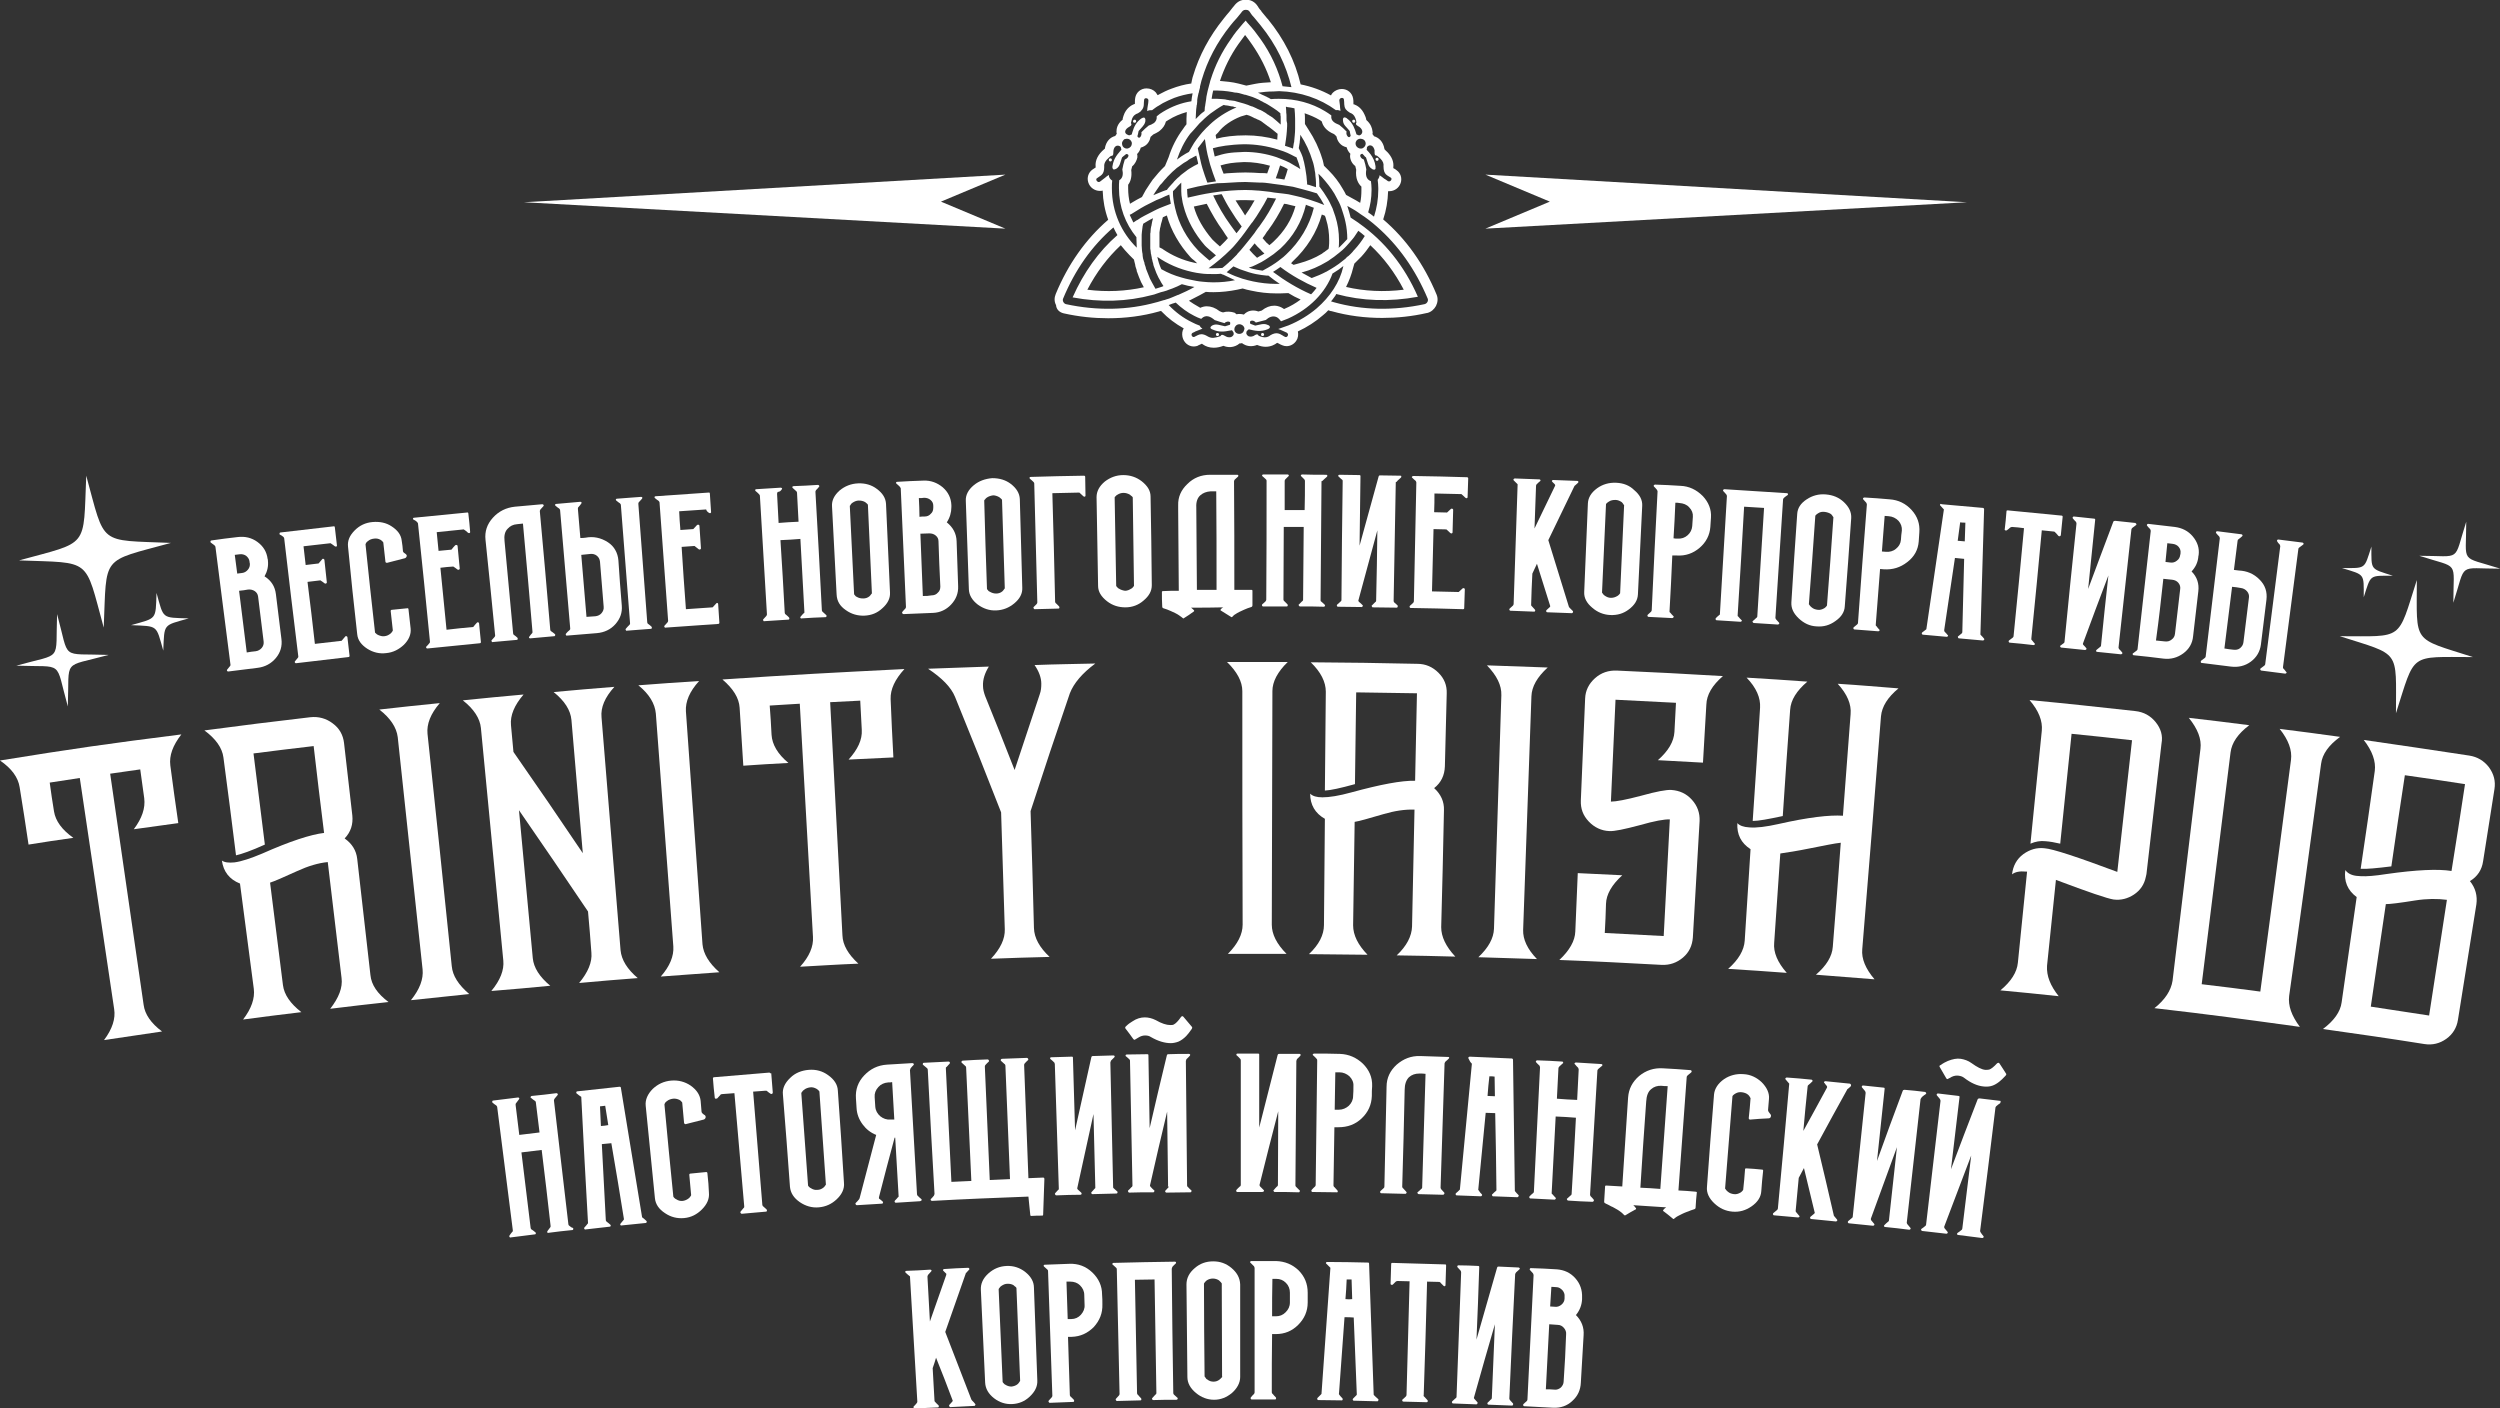 <?xml version="1.0" encoding="UTF-8"?> <!-- Generator: Adobe Illustrator 23.0.1, SVG Export Plug-In . SVG Version: 6.00 Build 0) --> <svg xmlns="http://www.w3.org/2000/svg" xmlns:xlink="http://www.w3.org/1999/xlink" id="Layer_1" x="0px" y="0px" viewBox="0 0 814.6 458.9" style="enable-background:new 0 0 814.6 458.9;" xml:space="preserve"><rect x="0" y="0" width="814.6" height="458.9" fill="#333333" stroke="none"/> <style type="text/css"> .st0{fill-rule:evenodd;clip-rule:evenodd;fill:#FFFFFF;} </style> <g> <path class="st0" d="M33.8,204.5c1-23.9-1.1-21.3,21.9-27.6c-23.9-1-21.3,1.1-27.6-21.9c-1,23.9,1.1,21.3-21.9,27.6 C30.1,183.5,27.5,181.5,33.8,204.5z"></path> <path class="st0" d="M22.1,230.2c0.6-15.9-2.1-12.6,13.3-16.8c-16-0.6-12.6,2.1-16.8-13.3C18,216,20.7,212.6,5.3,216.9 C21.2,217.5,17.8,214.8,22.1,230.2z"></path> <path class="st0" d="M51,193.2c-0.3,8.9,0.2,8.1-8.3,10.5c8.9,0.4,8.1-0.2,10.5,8.3c0.4-8.9-0.2-8.1,8.3-10.5 C52.6,201.2,53.4,201.8,51,193.2z"></path> <path class="st0" d="M780.7,232.4c6.4-20,4.1-18.3,25.1-18.3c-20-6.4-18.3-4.1-18.3-25.1c-6.4,20-4.1,18.3-25.1,18.3 C782.4,213.7,780.7,211.4,780.7,232.4z"></path> <path class="st0" d="M799.4,196.4c4.3-13.4,1.2-11.1,15.3-11.1c-13.4-4.3-11.1-1.2-11.1-15.3c-4.3,13.4-1.2,11.1-15.3,11.1 C801.6,185.4,799.4,182.3,799.4,196.4z"></path> <path class="st0" d="M770.2,194.6c2.4-7.5,1.7-7,9.5-7c-7.5-2.4-7-1.7-7-9.5c-2.4,7.5-1.7,7-9.6,7 C770.7,187.4,770.2,186.8,770.2,194.6z"></path> <path class="st0" d="M185.5,399.4c-0.2-0.1-0.3-0.3-0.3-0.5c-1.6-13.4-3.1-26.8-4.7-40.3c0-0.1,0-0.3,0.2-0.6 c0.4-0.5,0.6-0.7,1-1.2c0.1-0.1,0.1-0.3,0-0.4s-0.2-0.2-0.4-0.2c-3.2,0.4-4.8,0.6-8,0.9c-0.2,0-0.3,0.1-0.4,0.3 c-0.1,0.2,0,0.3,0.2,0.4c0.5,0.4,0.7,0.6,1.2,0.9c0.2,0.1,0.3,0.3,0.3,0.5c0.5,3.9,0.7,5.9,1.2,9.8c-2.6,0.3-4,0.5-6.6,0.8 c-0.5-3.9-0.7-5.9-1.2-9.8c0-0.2,0-0.4,0.2-0.6c0.4-0.5,0.5-0.7,0.9-1.2c0.1-0.1,0.1-0.3,0.1-0.4c-0.1-0.1-0.2-0.2-0.4-0.2 c-3.2,0.4-4.8,0.6-8.1,1c-0.2,0-0.3,0.1-0.3,0.3c-0.1,0.2,0,0.3,0.1,0.4c0.5,0.4,0.7,0.6,1.2,0.9c0.2,0.2,0.3,0.4,0.3,0.5 c1.7,13.4,3.4,26.8,5.1,40.2c0,0.2,0,0.4-0.2,0.5c-0.4,0.5-0.6,0.7-0.9,1.2c-0.1,0.1-0.1,0.3,0,0.4c0.1,0.2,0.2,0.3,0.4,0.2 c3.2-0.4,4.7-0.6,7.9-1c0.2,0,0.3-0.2,0.3-0.3c0-0.1,0-0.3-0.2-0.4c-0.5-0.4-0.7-0.6-1.2-0.9c-0.1,0-0.1-0.1-0.2-0.2 c0-0.1-0.1-0.2-0.1-0.3c-1.2-9.9-1.8-14.8-3-24.6c2.6-0.3,3.9-0.5,6.6-0.8c1.2,9.9,1.8,14.8,2.9,24.7c0,0.1,0,0.2,0,0.3 c0,0.1-0.1,0.2-0.1,0.2c-0.4,0.5-0.5,0.7-0.9,1.2c-0.1,0.1-0.1,0.3-0.1,0.4c0.1,0.2,0.2,0.3,0.4,0.2c3.1-0.4,4.7-0.6,7.8-0.9 c0.2,0,0.2-0.1,0.3-0.3c0-0.2,0-0.3-0.1-0.4C186.2,400,186,399.8,185.5,399.4z"></path> <path class="st0" d="M209.3,396.7c-0.1-0.1-0.1-0.1-0.1-0.2c-2.3-14-4.6-28.1-6.9-42.1c0-0.2-0.2-0.3-0.4-0.3 c-5.5,0.6-8.3,0.9-13.8,1.5c-0.2,0-0.3,0.1-0.3,0.3c-0.1,0.2,0,0.3,0.1,0.4c0.6,0.5,0.9,0.7,1.5,1.1c0.7,13.7,1.4,27.4,2.2,41.1 c0,0.1,0,0.2-0.1,0.2c-0.4,0.5-0.6,0.8-1.1,1.3c-0.1,0.1-0.1,0.3,0,0.4c0.1,0.2,0.2,0.3,0.4,0.2c3.2-0.4,4.7-0.5,7.9-0.9 c0.2,0,0.3-0.2,0.3-0.3c0-0.1,0-0.3-0.2-0.4c-0.4-0.4-0.6-0.5-1.1-0.9c-0.2-0.2-0.3-0.3-0.3-0.5c-0.5-9.9-0.8-14.9-1.3-24.8 c1.2-0.1,1.8-0.2,3.1-0.3c1.7,9.9,2.5,14.8,4.1,24.7c0,0.1,0,0.2-0.1,0.3c-0.4,0.5-0.6,0.7-1,1.2c-0.1,0.1-0.1,0.3-0.1,0.4 c0.1,0.1,0.2,0.3,0.4,0.2c3.2-0.3,4.7-0.5,7.9-0.8c0.2,0,0.3-0.1,0.3-0.3c0.1-0.2,0-0.3-0.1-0.4 C210.1,397.3,209.8,397.1,209.3,396.7z M195.8,366.9c-0.1-2.5-0.2-3.8-0.3-6.4c0.7-0.1,1-0.1,1.7-0.2c0.4,2.5,0.6,3.8,1,6.3 C197.3,366.8,196.8,366.8,195.8,366.9z"></path> <path class="st0" d="M230.5,382.3c0-0.3-0.2-0.4-0.4-0.4c-2,0.2-3.1,0.3-5.1,0.5c-0.3,0-0.4,0.2-0.4,0.4c0.2,2.6,0.4,4,0.6,6.6 c0,0.1-0.1,0.3-0.2,0.4c-0.1,0.2-0.3,0.4-0.5,0.6c-0.6,0.5-1.3,0.8-2,0.9c-0.8,0.1-1.5-0.1-2.1-0.5c-0.3-0.1-0.5-0.3-0.7-0.5 c-0.1-0.1-0.3-0.3-0.3-0.4c-1-10-2-20-2.9-30c0-0.1,0.1-0.3,0.2-0.5c0.1-0.2,0.3-0.4,0.6-0.6c0.6-0.5,1.3-0.7,2-0.8 c0.7-0.1,1.5,0.1,2.1,0.4c0.3,0.2,0.5,0.3,0.6,0.5c0.2,0.2,0.3,0.3,0.3,0.4c0.2,2.6,0.4,4,0.6,6.6c0,0.1,0.1,0.2,0.2,0.3 c0.1,0.1,0.2,0.1,0.3,0.1c2.3-0.6,3.5-0.9,5.9-1.5c0.3-0.1,0.5-0.3,0.6-0.6c0.1-0.3,0-0.6-0.2-0.8c-0.3-0.2-0.5-0.3-0.8-0.6 c-0.2-0.2-0.3-0.4-0.3-0.5c-0.1-1.4-0.2-2.2-0.3-3.6c-0.2-1.9-1.3-3.6-3.3-5c-1.8-1.2-3.9-1.8-6.3-1.6c-2.3,0.2-4.3,1.1-6,2.7 c-1.7,1.7-2.5,3.6-2.3,5.5c1,10,2,20.1,3,30.1c0.2,2,1.3,3.6,3.3,4.9c1.9,1.3,4,1.8,6.2,1.6c2.3-0.2,4.2-1.2,5.8-2.8 c1.7-1.7,2.5-3.5,2.3-5.5C230.9,386.3,230.8,385,230.5,382.3z"></path> <path class="st0" d="M250.9,349.6c-0.1-0.1-0.2-0.1-0.3-0.1c-7.2,0.6-10.7,0.9-17.9,1.5c-0.3,0-0.4,0.2-0.4,0.4 c0.2,2.5,0.3,3.8,0.6,6.3c0,0.2,0.1,0.3,0.3,0.3c0.1,0,0.3,0,0.5-0.1c0.4-0.4,0.6-0.7,1-1.1c0.1-0.2,0.3-0.3,0.6-0.3 c1.6-0.1,2.4-0.2,4-0.3c1.1,12.3,2.1,24.6,3.2,36.9c0,0.2,0,0.4-0.2,0.5c-0.4,0.5-0.6,0.7-1,1.2c-0.1,0.1-0.1,0.3,0,0.4 c0.1,0.2,0.2,0.3,0.4,0.3c3.2-0.3,4.7-0.4,7.9-0.7c0.2,0,0.3-0.1,0.3-0.3c0-0.1,0-0.3-0.1-0.4c-0.4-0.4-0.7-0.6-1.1-1 c-0.1,0-0.1-0.1-0.2-0.2c0-0.1-0.1-0.2-0.1-0.3c-1-12.3-2-24.6-3-36.9c1.6-0.1,2.4-0.2,4-0.3c0.1,0,0.2,0,0.3,0s0.2,0.1,0.2,0.1 c0.5,0.4,0.7,0.6,1.2,0.9c0.1,0.1,0.3,0.1,0.5,0c0.1-0.1,0.2-0.2,0.2-0.4c-0.2-2.5-0.3-3.8-0.5-6.3 C251,349.8,251,349.7,250.9,349.6z"></path> <path class="st0" d="M273,355.3c-0.1-1.9-1.2-3.6-3.2-5c-1.8-1.3-3.9-1.9-6.3-1.7c-2.3,0.2-4.4,1-6,2.6c-1.8,1.7-2.6,3.5-2.4,5.4 c0.8,10,1.6,20.1,2.3,30.1c0.2,2,1.2,3.6,3.2,5c1.9,1.3,4,1.9,6.2,1.7c2.3-0.2,4.2-1.1,5.8-2.6c1.7-1.6,2.6-3.4,2.4-5.4 C274.4,375.4,273.7,365.3,273,355.3z M268.9,386.3c-0.1,0.2-0.3,0.4-0.5,0.6c-0.6,0.5-1.3,0.8-2,0.8c-0.8,0.1-1.5-0.1-2.1-0.5 c-0.3-0.1-0.5-0.3-0.7-0.5c-0.1-0.1-0.3-0.3-0.3-0.4c-0.7-10-1.5-20.1-2.2-30.1c0-0.1,0.1-0.3,0.3-0.5c0.1-0.2,0.3-0.4,0.6-0.6 c0.6-0.5,1.3-0.7,2-0.8c0.7-0.1,1.4,0.1,2.1,0.5c0.2,0.2,0.5,0.3,0.6,0.5c0.2,0.2,0.3,0.3,0.3,0.4c0.7,10,1.4,20.1,2.1,30.1 C269.2,386,269,386.1,268.9,386.3z"></path> <path class="st0" d="M300.3,391.1c0.1-0.1,0-0.3-0.1-0.4c-0.5-0.4-0.7-0.6-1.1-1c-0.2-0.1-0.2-0.3-0.3-0.5 c-0.8-13.5-1.5-27-2.3-40.5c0-0.1,0.1-0.3,0.2-0.6c0.4-0.5,0.6-0.7,1-1.1c0.1-0.1,0.1-0.3,0-0.4s-0.2-0.2-0.4-0.2 c-3.3,0.2-5,0.3-8.3,0.5c-3,0.2-5.4,1.4-7.4,3.5s-2.9,4.6-2.7,7.5c0.1,1.3,0.1,1.9,0.2,3.1c0.1,2,0.8,3.8,2,5.4 c1.1,1.5,2.6,2.7,4.4,3.4c-2.2,8.2-3.2,12.4-5.4,20.6c-0.1,0.2-0.1,0.3-0.2,0.4c-0.4,0.5-0.6,0.7-1.1,1.2c-0.1,0.1-0.1,0.3,0,0.4 c0.1,0.2,0.2,0.3,0.4,0.3c3.3-0.2,4.9-0.3,8.2-0.5c0.2,0,0.3-0.1,0.3-0.3c0.1-0.2,0-0.3-0.1-0.4c-0.4-0.4-0.7-0.6-1.1-0.9 c-0.1,0-0.1-0.1-0.1-0.2s0-0.2,0-0.3c2-7.8,3-11.6,5.1-19.4c0.1,0,0.1,0,0.2,0c0.4,7.6,0.7,11.4,1.1,18.9c0,0.1,0,0.2,0,0.3 c0,0.1-0.1,0.2-0.2,0.2c-0.4,0.5-0.6,0.7-1,1.1c-0.1,0.1-0.1,0.3-0.1,0.4c0.1,0.2,0.2,0.3,0.4,0.3c3.2-0.2,4.8-0.3,7.9-0.5 C300.1,391.3,300.2,391.2,300.3,391.1z M290.2,364.8c-1.3,0.1-2.4-0.3-3.4-1.1c-0.9-0.8-1.5-1.8-1.6-3.1c-0.1-1.3-0.1-1.9-0.2-3.1 s0.3-2.3,1.2-3.3c0.8-0.9,1.9-1.4,3.2-1.5c0.5,0,0.8,0,1.3-0.1c0.3,4.9,0.4,7.3,0.7,12.2C291,364.8,290.7,364.8,290.2,364.8z"></path> <path class="st0" d="M339.9,383.7c-1.9,0.1-2.9,0.1-4.8,0.2c-0.5-12.3-0.9-24.6-1.4-36.9c0-0.2,0.1-0.4,0.2-0.5 c0.4-0.4,0.6-0.7,1.1-1.1c0.1-0.1,0.1-0.3,0-0.4c-0.1-0.2-0.2-0.3-0.4-0.3c-3.2,0.1-4.8,0.2-8.1,0.3c-0.2,0-0.3,0.1-0.4,0.3 c-0.1,0.1,0,0.3,0.1,0.4c0.4,0.4,0.7,0.6,1.1,1c0.1,0,0.1,0.1,0.2,0.2c0,0.1,0.1,0.2,0.1,0.3c0.5,12.3,1,24.6,1.5,37 c-2.6,0.1-3.9,0.2-6.6,0.3c-0.5-12.3-1.1-24.6-1.6-37c0-0.2,0.1-0.4,0.2-0.5c0.4-0.4,0.6-0.7,1.1-1.1c0.1-0.1,0.1-0.3,0-0.4 c-0.1-0.2-0.2-0.3-0.4-0.3c-3.2,0.1-4.8,0.2-8.1,0.4c-0.2,0-0.3,0.1-0.4,0.3c-0.1,0.2,0,0.3,0.1,0.4c0.4,0.4,0.7,0.6,1.1,1 c0.1,0,0.1,0.1,0.2,0.2c0,0.1,0.1,0.2,0.1,0.3c0.6,12.3,1.1,24.6,1.7,37c-2.6,0.1-3.9,0.2-6.5,0.3c-0.6-12.3-1.2-24.6-1.8-36.9 c0-0.1,0-0.2,0-0.3c0-0.1,0.1-0.2,0.2-0.2c0.4-0.4,0.6-0.7,1-1.1c0.1-0.1,0.2-0.3,0.1-0.4c-0.1-0.2-0.2-0.3-0.4-0.3 c-3.2,0.2-4.9,0.2-8.1,0.4c-0.2,0-0.3,0.1-0.3,0.3c-0.1,0.2,0,0.3,0.1,0.4c0.5,0.4,0.7,0.6,1.2,1c0.2,0.1,0.2,0.3,0.3,0.5 c0.7,13.5,1.4,27,2.2,40.5c0,0.2-0.1,0.3-0.2,0.6c-0.4,0.5-0.6,0.7-1,1.1c-0.1,0.1-0.1,0.3,0,0.4s0.2,0.2,0.4,0.2 c10.5-0.6,21-1,31.4-1.4c0.2,2.4,0.4,3.6,0.6,5.9c0,0.3,0.1,0.4,0.4,0.4c1.4-0.1,2.1-0.1,3.5-0.1c0.2,0,0.3-0.1,0.3-0.4 c0.2-4.6,0.2-6.9,0.4-11.5C340.3,383.9,340.2,383.7,339.9,383.7z"></path> <path class="st0" d="M356.7,387.3c-0.4,0.4-0.6,0.7-1,1.1c-0.1,0.1-0.2,0.3-0.1,0.4c0.1,0.2,0.2,0.3,0.3,0.3 c3.2-0.1,4.8-0.1,7.9-0.2c0.2,0,0.3-0.1,0.3-0.3c0.1-0.1,0.1-0.3-0.1-0.4c-0.4-0.4-0.7-0.6-1.1-1c-0.2-0.1-0.2-0.3-0.2-0.5 c-0.3-13.5-0.6-27-0.9-40.5c0-0.1,0.1-0.3,0.2-0.6c0.4-0.4,0.7-0.7,1.1-1.1c0.1-0.1,0.1-0.2,0.1-0.4c-0.1-0.1-0.2-0.2-0.4-0.2 c-2.7,0.1-4,0.1-6.7,0.2c-0.3,0-0.4,0.1-0.5,0.4c-2.1,9.5-3.2,14.3-5.3,23.8c-0.3-9.5-0.4-14.2-0.7-23.7c0-0.2-0.1-0.3-0.4-0.3 c-2.7,0.1-4,0.1-6.7,0.2c-0.2,0-0.3,0.1-0.3,0.2c-0.1,0.2,0,0.3,0.1,0.4c0.5,0.4,0.7,0.6,1.1,1c0.2,0.1,0.2,0.3,0.3,0.6 c0.4,13.5,0.9,27,1.3,40.5c0,0.1,0,0.2,0,0.3c0,0.1-0.1,0.2-0.2,0.2c-0.4,0.4-0.6,0.7-1,1.1c-0.1,0.1-0.1,0.3,0,0.4 c0.1,0.2,0.2,0.3,0.4,0.3c3.2-0.1,4.8-0.2,7.9-0.2c0.2,0,0.3-0.1,0.3-0.3c0.1-0.1,0-0.3-0.1-0.4c-0.4-0.4-0.7-0.6-1.1-1 c-0.1-0.1-0.2-0.3-0.2-0.4c2.1-9.7,3.2-14.5,5.3-24.2c0.2,9.6,0.4,14.4,0.6,24C356.9,387.1,356.9,387.2,356.7,387.3 C356.8,387.2,356.8,387.3,356.7,387.3z"></path> <path class="st0" d="M388.3,334.5c-1.1-1.3-1.6-1.9-2.7-3.2c-0.1-0.1-0.2-0.2-0.4-0.2c-0.1,0-0.2,0.1-0.3,0.2c0,0,0,0-0.1,0.1 c-0.9,1.3-1.7,2.1-2.3,2.4c-0.3,0.2-0.7,0.2-1.2,0.2c-1.2,0-2.8-0.5-4.7-1.6c-1.2-0.6-2.4-0.9-3.6-0.9c-1.3,0-2.7,0.4-4,1.3 c-0.7,0.4-1.4,0.9-2.1,1.6c-0.1,0.1-0.1,0.1-0.2,0.2c-0.1,0.2-0.1,0.4,0,0.5c1.1,1.4,1.6,2.1,2.6,3.5c0.1,0.1,0.2,0.1,0.3,0.2 c0.1,0,0.2,0,0.3-0.1c0.2-0.1,0.3-0.2,0.5-0.3c0.2-0.1,0.3-0.2,0.5-0.3c0.8-0.5,1.5-0.7,2.2-0.7s1.3,0.1,1.9,0.5 c2.4,1.4,4.6,2,6.5,2c0.8,0,1.7-0.2,2.5-0.5c0.9-0.4,1.7-1,2.5-1.8c0.5-0.5,1.1-1.3,1.8-2.3c0-0.1,0.1-0.1,0.1-0.2 C388.5,334.9,388.5,334.7,388.3,334.5z"></path> <path class="st0" d="M380.8,386.8c-0.4,0.4-0.6,0.7-1,1.1c-0.2,0.1-0.2,0.3-0.1,0.4c0.1,0.2,0.2,0.3,0.3,0.3c3.2,0,4.8-0.1,7.9-0.1 c0.2,0,0.3-0.1,0.3-0.3c0.1-0.1,0.1-0.3-0.1-0.4c-0.4-0.4-0.7-0.6-1.1-1.1c-0.2-0.1-0.2-0.3-0.2-0.5c-0.1-13.5-0.3-27-0.4-40.5 c0-0.1,0.1-0.3,0.2-0.6c0.4-0.4,0.7-0.6,1.1-1.1c0.1-0.1,0.1-0.2,0.1-0.4c-0.1-0.1-0.2-0.2-0.4-0.2c-2.7,0-4,0-6.7,0.1 c-0.3,0-0.4,0.1-0.5,0.4c-2.3,9.5-3.4,14.2-5.6,23.7c-0.2-9.5-0.2-14.3-0.4-23.8c0-0.2-0.1-0.3-0.4-0.3c-2.7,0-4,0.1-6.7,0.1 c-0.2,0-0.3,0.1-0.3,0.2c-0.1,0.2-0.1,0.3,0.1,0.4c0.5,0.4,0.7,0.6,1.1,1c0.2,0.1,0.2,0.3,0.2,0.6c0.3,13.5,0.5,27,0.8,40.5 c0,0.1,0,0.2-0.1,0.3c0,0.1-0.1,0.2-0.2,0.2c-0.4,0.4-0.6,0.7-1.1,1.1c-0.1,0.1-0.1,0.3,0,0.4c0.1,0.2,0.2,0.3,0.3,0.3 c3.2-0.1,4.8-0.1,7.9-0.1c0.2,0,0.3-0.1,0.3-0.3c0.1-0.1,0.1-0.3-0.1-0.4c-0.4-0.4-0.7-0.6-1.1-1.1c-0.1-0.1-0.2-0.3-0.2-0.4 c2.2-9.7,3.3-14.5,5.6-24.1c0.1,9.6,0.2,14.4,0.3,24c0,0.1,0,0.2-0.1,0.3C380.9,386.7,380.8,386.8,380.8,386.8z"></path> <path class="st0" d="M411.8,388.1c0.1-0.1,0.1-0.3-0.1-0.4c-0.4-0.4-0.6-0.6-1.1-1.1c-0.1-0.1-0.2-0.3-0.2-0.5 c2.4-9.6,3.6-14.4,6.1-24c0,9.6-0.1,14.4-0.1,24c0,0.1,0,0.2-0.1,0.3c0,0.1-0.1,0.2-0.2,0.2c-0.4,0.4-0.6,0.6-1,1.1 c-0.2,0.1-0.2,0.3-0.1,0.4c0.1,0.2,0.2,0.3,0.3,0.3c3.2,0,4.8,0,7.9,0.1c0.2,0,0.3-0.1,0.3-0.3c0.1-0.1,0.1-0.3-0.1-0.4 c-0.4-0.4-0.6-0.6-1.1-1.1c-0.2-0.2-0.2-0.3-0.2-0.5c0.1-13.5,0.2-27,0.3-40.5c0-0.1,0.1-0.3,0.2-0.6c0.4-0.4,0.7-0.6,1.1-1.1 c0.1-0.1,0.1-0.2,0.1-0.4c-0.1-0.1-0.2-0.2-0.3-0.2c-2.7,0-4,0-6.7,0c-0.3,0-0.4,0.1-0.5,0.4c-2.4,9.4-3.6,14.2-6,23.6 c0-9.5,0-14.3,0-23.8c0-0.2-0.1-0.3-0.4-0.3c-2.7,0-4,0-6.7,0c-0.2,0-0.3,0.1-0.3,0.2c-0.1,0.2-0.1,0.3,0.1,0.4 c0.4,0.4,0.7,0.6,1.1,1.1c0.2,0.2,0.2,0.3,0.2,0.6c0,13.5,0,27,0,40.5c0,0.1,0,0.2-0.1,0.3c0,0.1-0.1,0.2-0.2,0.2 c-0.4,0.4-0.7,0.6-1.1,1.1c-0.1,0.1-0.1,0.2-0.1,0.4c0.1,0.2,0.2,0.3,0.3,0.3c3.2,0,4.8,0,7.9,0 C411.6,388.4,411.8,388.3,411.8,388.1z"></path> <path class="st0" d="M435.9,388.3c0-0.1,0-0.3-0.1-0.4c-0.4-0.4-0.6-0.7-1-1.1c-0.1,0-0.1-0.1-0.2-0.2c0-0.1-0.1-0.2-0.1-0.3 c0.1-7.6,0.2-11.4,0.3-19c0.5,0,0.8,0,1.3,0c3,0,5.5-0.9,7.6-2.9s3.2-4.4,3.3-7.3c0-1.3,0-1.9,0.1-3.2c0.1-2.9-1-5.3-3-7.3 c-2.1-2-4.6-3.1-7.5-3.2c-3.3-0.1-5-0.1-8.4-0.1c-0.2,0-0.3,0.1-0.4,0.2s-0.1,0.3,0.1,0.4c0.4,0.4,0.7,0.6,1.1,1.1 c0.2,0.2,0.2,0.4,0.2,0.6c-0.2,13.5-0.3,27-0.5,40.5c0,0.2-0.1,0.4-0.2,0.5c-0.4,0.4-0.7,0.6-1.1,1.1c-0.1,0.1-0.1,0.2-0.1,0.4 c0.1,0.2,0.2,0.3,0.3,0.3c3.2,0,4.8,0.1,7.9,0.1C435.7,388.6,435.8,388.5,435.9,388.3z M435.1,349.4c0.5,0,0.8,0,1.3,0 c1.3,0,2.4,0.5,3.3,1.3c0.9,0.9,1.4,2,1.3,3.2c0,1.3,0,1.9-0.1,3.2c0,1.3-0.5,2.3-1.4,3.2c-0.9,0.8-2,1.3-3.3,1.3 c-0.5,0-0.8,0-1.3,0C435,356.7,435,354.2,435.1,349.4z"></path> <path class="st0" d="M471.9,344.4c-3.6-0.1-5.4-0.2-9.1-0.3c-3-0.1-5.5,0.9-7.7,2.8c-2.1,1.9-3.3,4.3-3.3,7.2 c-0.2,10.7-0.5,21.5-0.7,32.2c0,0.4,0,0.6-0.2,0.8c-0.4,0.4-0.7,0.6-1.1,1c-0.1,0.1-0.1,0.2-0.1,0.4c0.1,0.2,0.2,0.3,0.3,0.3 c3.2,0.1,4.8,0.1,7.9,0.2c0.2,0,0.3-0.1,0.4-0.3c0.1-0.1,0-0.3-0.1-0.4c-0.4-0.4-0.6-0.7-1-1.1c-0.1,0-0.1-0.1-0.2-0.2 c0-0.1-0.1-0.2-0.1-0.3c0.3-10.5,0.6-21,0.8-31.6c0-1.8,0.5-3.2,1.4-4.1c0.9-0.8,2-1.2,3.4-1.2c0.8,0,1.2,0,2,0.1 c-0.4,12.3-0.7,24.6-1.1,37c0,0.1,0,0.2-0.1,0.3c0,0.1-0.1,0.2-0.2,0.2c-0.4,0.4-0.6,0.6-1.1,1c-0.2,0.1-0.2,0.2-0.1,0.4 c0.1,0.2,0.2,0.3,0.4,0.3c3.2,0.1,4.7,0.1,7.9,0.2c0.2,0,0.3-0.1,0.4-0.3c0.1-0.1,0.1-0.3,0-0.4c-0.4-0.4-0.6-0.7-1-1.1 c-0.1-0.2-0.2-0.3-0.2-0.5c0.4-13.5,0.9-27,1.3-40.5c0-0.1,0.1-0.3,0.3-0.6c0.5-0.4,0.7-0.6,1.1-1c0.1-0.1,0.1-0.2,0.1-0.4 C472.2,344.5,472.1,344.4,471.9,344.4z"></path> <path class="st0" d="M479.6,346.6c-1.3,13.6-2.6,27.3-3.9,40.9c0,0.1,0,0.1-0.1,0.2c-0.5,0.5-0.7,0.7-1.2,1.1 c-0.1,0.1-0.1,0.2-0.1,0.4c0.1,0.2,0.2,0.3,0.3,0.3c3.2,0.1,4.8,0.2,7.9,0.3c0.2,0,0.3-0.1,0.4-0.3c0.1-0.1,0-0.3-0.1-0.4 c-0.4-0.4-0.6-0.6-0.9-1.1c-0.2-0.2-0.3-0.4-0.2-0.6c1-9.9,1.4-14.9,2.4-24.8c1.2,0,1.8,0.1,3.1,0.1c0.2,10,0.3,15,0.4,25 c0,0.1,0,0.2-0.1,0.3c-0.5,0.4-0.7,0.6-1.2,1.1c-0.2,0.1-0.2,0.3-0.1,0.4c0,0.2,0.1,0.3,0.3,0.3c3.2,0.1,4.8,0.2,7.9,0.3 c0.2,0,0.3-0.1,0.4-0.3c0.1-0.1,0.1-0.3,0-0.4c-0.5-0.5-0.7-0.7-1.1-1.2c-0.1-0.1-0.1-0.2-0.1-0.2c-0.2-14.2-0.4-28.5-0.6-42.7 c0-0.2-0.1-0.3-0.3-0.4c-5.5-0.2-8.3-0.4-13.8-0.6c-0.2,0-0.3,0.1-0.4,0.2s-0.1,0.3,0,0.4C478.9,345.8,479.1,346.1,479.6,346.6z M485.3,350.7c0.7,0,1,0,1.7,0.1c0,2.5,0.1,3.8,0.1,6.4c-1,0-1.4-0.1-2.4-0.1C484.9,354.5,485,353.3,485.3,350.7z"></path> <path class="st0" d="M521.6,346.7c-3.2-0.2-4.8-0.3-8.1-0.5c-0.2,0-0.3,0.1-0.4,0.2c-0.1,0.1-0.1,0.3,0.1,0.4 c0.4,0.5,0.6,0.7,1,1.1c0.1,0.2,0.2,0.4,0.2,0.6c-0.2,4-0.3,5.9-0.5,9.9c-2.6-0.1-4-0.2-6.6-0.4c0.2-4,0.3-5.9,0.5-9.9 c0-0.2,0.1-0.4,0.3-0.6c0.4-0.4,0.7-0.6,1.1-1c0.2-0.1,0.2-0.2,0.1-0.4c0-0.1-0.1-0.2-0.3-0.2c-3.2-0.2-4.9-0.3-8.1-0.4 c-0.2,0-0.3,0.1-0.4,0.2s-0.1,0.3,0,0.4c0.4,0.4,0.6,0.7,1.1,1.1c0.1,0.2,0.2,0.4,0.2,0.6c-0.7,13.5-1.3,27-2,40.5 c0,0.2-0.1,0.4-0.3,0.5c-0.5,0.4-0.7,0.6-1.1,1c-0.1,0.1-0.1,0.2-0.1,0.4c0.1,0.2,0.2,0.3,0.3,0.3c3.2,0.2,4.8,0.2,7.9,0.4 c0.2,0,0.3-0.1,0.4-0.3c0.1-0.1,0.1-0.3-0.1-0.4c-0.4-0.4-0.6-0.7-1-1.1c-0.1,0-0.1-0.1-0.2-0.2c0-0.1,0-0.2,0-0.3 c0.5-9.9,0.8-14.9,1.3-24.8c2.6,0.1,4,0.2,6.6,0.4c-0.5,9.9-0.8,14.9-1.4,24.8c0,0.1,0,0.2-0.1,0.3c0,0.1-0.1,0.2-0.2,0.2 c-0.4,0.4-0.7,0.6-1.1,1c-0.2,0.1-0.2,0.2-0.1,0.4c0.1,0.2,0.2,0.3,0.4,0.3c3.1,0.2,4.7,0.3,7.9,0.4c0.2,0,0.3-0.1,0.4-0.3 c0.1-0.1,0.1-0.3,0-0.4c-0.4-0.5-0.6-0.7-1-1.1c-0.1-0.2-0.2-0.3-0.2-0.5c0.8-13.5,1.6-27,2.4-40.5c0-0.1,0.1-0.3,0.3-0.5 c0.5-0.4,0.7-0.6,1.2-1c0.1-0.1,0.2-0.2,0.1-0.4S521.7,346.7,521.6,346.7z"></path> <path class="st0" d="M552.5,388.3c-2.2-0.2-3.4-0.3-5.6-0.4c0.9-12.3,1.8-24.7,2.7-37c0-0.1,0.1-0.3,0.3-0.5c0.5-0.4,0.7-0.6,1.2-1 c0.1-0.1,0.1-0.2,0.1-0.4c0-0.1-0.1-0.2-0.3-0.3c-3.6-0.3-5.4-0.4-9-0.6c-3-0.2-5.6,0.7-7.8,2.5c-2.2,1.9-3.4,4.2-3.6,7 c0,0.6-0.1,0.9-0.1,1.5c-0.7,11-1.1,16.5-1.8,27.5c-2.1-0.1-3.1-0.2-5.2-0.3c-0.3,0-0.4,0.1-0.4,0.3c-0.1,2-0.2,2.9-0.3,4.9 c0,0.3,0.1,0.5,0.4,0.6c0.2,0.1,0.3,0.2,0.6,0.3c0.2,0.1,0.4,0.2,0.6,0.3c0.5,0.3,0.9,0.5,1.2,0.6c1.1,0.6,2,1.1,2.6,1.6 c0.3,0.2,0.5,0.4,0.7,0.6s0.3,0.3,0.4,0.4c0.1,0.1,0.1,0.1,0.2,0.1s0.2,0,0.2,0c1.3-0.8,2-1.2,3.3-1.9c0.1,0,0.2-0.1,0.2-0.2 s0-0.3-0.1-0.3c-0.2-0.3-0.5-0.6-0.8-0.9c4.3,0.3,6.4,0.4,10.7,0.7c-0.4,0.3-0.7,0.5-0.9,0.8c-0.1,0.1-0.1,0.2-0.1,0.3 c0,0.1,0.1,0.2,0.2,0.2c1.2,0.9,1.8,1.4,3,2.4c0.1,0,0.1,0.1,0.2,0.1c0.1,0,0.2,0,0.2-0.1c0.1-0.1,0.3-0.2,0.5-0.4 c0.2-0.2,0.5-0.3,0.8-0.5c0.8-0.4,1.7-0.9,2.8-1.3c0.4-0.1,0.8-0.3,1.3-0.5c0.3-0.1,0.4-0.1,0.6-0.2c0.2-0.1,0.4-0.1,0.6-0.2 c0.3-0.1,0.4-0.3,0.4-0.6c0.1-2,0.2-2.9,0.4-4.9C552.9,388.4,552.7,388.3,552.5,388.3z M541,387.4c-2.6-0.2-3.9-0.3-6.5-0.4 c0.6-9.4,1.2-18.7,1.9-28.1c0.1-1.8,0.6-3.2,1.6-4c0.9-0.8,2.1-1.2,3.4-1.1c0.8,0.1,1.2,0.1,2,0.1 C542.6,365.1,541.8,376.3,541,387.4z"></path> <path class="st0" d="M576.3,362.3c-0.1-0.2-0.2-0.4-0.2-0.6c0.1-1.4,0.2-2.2,0.3-3.6c0.2-1.9-0.7-3.8-2.4-5.5 c-1.6-1.5-3.6-2.5-5.9-2.6c-2.3-0.2-4.5,0.4-6.3,1.6c-2,1.4-3.1,3.1-3.3,5c-0.8,10-1.6,20.1-2.3,30.1c-0.2,2,0.7,3.8,2.4,5.4 s3.6,2.5,5.9,2.7c2.3,0.2,4.3-0.4,6.2-1.7c1.9-1.3,3.1-3,3.2-5c0.2-2.6,0.3-4,0.6-6.6c0-0.3-0.1-0.4-0.4-0.4 c-2-0.2-3.1-0.3-5.1-0.4c-0.3,0-0.4,0.1-0.4,0.4c-0.2,2.6-0.3,4-0.6,6.6c0,0.1-0.2,0.2-0.3,0.4c-0.2,0.2-0.4,0.4-0.6,0.5 c-0.7,0.4-1.4,0.6-2.1,0.5c-0.8-0.1-1.4-0.3-2-0.8c-0.3-0.2-0.4-0.4-0.6-0.6c-0.1-0.2-0.2-0.3-0.3-0.4c0.8-10,1.6-20.1,2.4-30.1 c0-0.1,0.2-0.3,0.3-0.4c0.2-0.2,0.4-0.3,0.7-0.5c0.7-0.4,1.4-0.5,2.1-0.4c0.7,0.1,1.4,0.3,2,0.8c0.2,0.2,0.4,0.4,0.5,0.6 s0.2,0.4,0.3,0.5c-0.2,2.6-0.3,4-0.6,6.6c0,0.1,0.1,0.2,0.2,0.3c0.1,0.1,0.2,0.2,0.3,0.1c2.4-0.2,3.6-0.3,6-0.4 c0.3,0,0.6-0.2,0.7-0.5c0.1-0.3,0.1-0.6-0.1-0.8C576.6,362.7,576.5,362.6,576.3,362.3z"></path> <path class="st0" d="M603.1,353.4c-0.1-0.2-0.2-0.2-0.3-0.3c-3.2-0.3-4.8-0.5-8-0.8c-0.2,0-0.3,0-0.4,0.2c-0.1,0.1-0.1,0.3,0.1,0.4 c0.3,0.4,0.4,0.6,0.7,0.9c0.1,0.1,0.2,0.3,0.1,0.6c-3.1,5.7-4.6,8.5-7.7,14.1c0.5-5.8,0.8-8.7,1.4-14.5c0-0.2,0.1-0.4,0.3-0.5 c0.5-0.4,0.7-0.6,1.1-1c0.2-0.1,0.2-0.2,0.2-0.4c0-0.1-0.1-0.2-0.3-0.3c-3.2-0.3-4.9-0.5-8.1-0.7c-0.2,0-0.3,0.1-0.4,0.2 c-0.1,0.1-0.1,0.3,0,0.4c0.5,0.6,0.7,0.8,1.2,1.4c-1.2,13.6-2.4,27.1-3.7,40.7c0,0.2-0.1,0.3-0.3,0.5c-0.5,0.4-0.7,0.6-1.2,1 c-0.1,0.1-0.1,0.2-0.1,0.4c0.1,0.2,0.2,0.3,0.3,0.3c3.2,0.3,4.7,0.4,7.9,0.7c0.2,0,0.3-0.1,0.4-0.2c0.1-0.1,0.1-0.3-0.1-0.4 c-0.4-0.5-0.6-0.7-1-1.2c-0.1-0.1-0.1-0.2-0.1-0.4c0.4-4.3,0.6-6.4,1-10.7c0.7-1.3,1-1.9,1.7-3.2c1.4,5.8,2.1,8.7,3.5,14.5 c0.1,0.1,0,0.2-0.2,0.4c-0.5,0.4-0.7,0.6-1.2,1c-0.1,0.1-0.1,0.2-0.1,0.4c0.1,0.2,0.2,0.3,0.3,0.3c3.3,0.3,4.9,0.5,8.1,0.8 c0.2,0,0.3-0.1,0.4-0.2c0.1-0.1,0.1-0.3,0-0.4c-0.4-0.5-0.6-0.7-1-1.2c0,0-0.1-0.1-0.1-0.3c-2.1-9.2-3.2-13.8-5.4-23 c3.9-7.2,5.8-10.7,9.8-17.9c0-0.1,0.1-0.2,0.2-0.2c0.4-0.3,0.6-0.5,1-0.9C603.1,353.7,603.2,353.6,603.1,353.4z"></path> <path class="st0" d="M626.3,357.4c0.5-0.4,0.7-0.6,1.2-0.9c0.1-0.1,0.2-0.2,0.1-0.4c-0.1-0.2-0.2-0.2-0.3-0.3 c-2.7-0.3-4-0.5-6.7-0.7c-0.3,0-0.5,0.1-0.6,0.3c-3.4,9.1-5.1,13.7-8.4,22.9c1-9.5,1.5-14.2,2.5-23.6c0-0.2-0.1-0.3-0.3-0.3 c-2.7-0.3-4-0.4-6.7-0.7c-0.2,0-0.3,0-0.4,0.2c-0.1,0.1-0.1,0.3,0,0.4c0.4,0.5,0.6,0.7,1,1.2c0.1,0.2,0.2,0.4,0.2,0.6 c-1.4,13.4-2.8,26.9-4.2,40.3c0,0.1,0,0.2-0.1,0.3c-0.1,0.1-0.1,0.2-0.2,0.2c-0.5,0.4-0.7,0.6-1.2,1c-0.1,0.1-0.1,0.2-0.1,0.4 c0.1,0.2,0.2,0.3,0.3,0.3c3.2,0.3,4.7,0.5,7.9,0.8c0.2,0,0.3-0.1,0.4-0.2c0.1-0.1,0.1-0.3,0-0.4c-0.4-0.5-0.6-0.7-1-1.2 c-0.1-0.1-0.1-0.3-0.1-0.5c3.4-9.3,5.1-14,8.5-23.3c-1,9.5-1.6,14.3-2.6,23.8c0,0.1,0,0.2-0.1,0.3c-0.1,0.1-0.1,0.2-0.2,0.2 c-0.5,0.4-0.7,0.6-1.1,1c-0.2,0.1-0.2,0.2-0.2,0.4c0,0.2,0.1,0.3,0.3,0.3c3.2,0.3,4.7,0.5,7.9,0.9c0.2,0,0.3-0.1,0.4-0.2 c0.1-0.1,0.1-0.3,0-0.4c-0.4-0.5-0.6-0.7-1-1.2c-0.1-0.2-0.2-0.3-0.2-0.5c1.5-13.4,3-26.9,4.5-40.3 C626,357.8,626.1,357.6,626.3,357.4z"></path> <path class="st0" d="M651.5,346.5c-0.1-0.1-0.2-0.2-0.3-0.2s-0.2,0-0.3,0.1c0,0,0,0-0.1,0c-1.1,1.2-2,1.9-2.6,2.1 c-0.3,0.1-0.7,0.1-1.3,0.1c-1.2-0.1-2.7-0.9-4.5-2.2c-1.1-0.8-2.3-1.2-3.5-1.4c-1.3-0.2-2.7,0.1-4.2,0.7c-0.7,0.3-1.5,0.7-2.3,1.3 c-0.1,0.1-0.2,0.1-0.3,0.1c-0.1,0.2-0.2,0.3-0.1,0.5c0.9,1.5,1.3,2.3,2.2,3.8c0.1,0.1,0.2,0.2,0.3,0.2s0.2,0,0.3-0.1 c0.2-0.1,0.3-0.2,0.6-0.3c0.2-0.1,0.3-0.2,0.5-0.3c0.8-0.4,1.6-0.5,2.3-0.4s1.3,0.3,1.8,0.7c2.2,1.7,4.3,2.6,6.2,2.8 c0.8,0.1,1.7,0.1,2.5-0.1c0.9-0.2,1.8-0.7,2.7-1.4c0.6-0.5,1.3-1.1,2.1-2c0.1-0.1,0.1-0.1,0.1-0.2c0.1-0.1,0.2-0.2,0.1-0.4 C652.9,348.6,652.4,347.9,651.5,346.5z"></path> <path class="st0" d="M651.7,358.7c-2.7-0.3-4-0.5-6.7-0.8c-0.3,0-0.5,0.1-0.6,0.3c-3.5,9.1-5.3,13.7-8.7,22.8 c1.1-9.4,1.7-14.2,2.8-23.6c0-0.2-0.1-0.3-0.3-0.3c-2.7-0.3-4-0.5-6.7-0.8c-0.2,0-0.3,0-0.4,0.2c-0.1,0.1-0.1,0.3,0,0.4 c0.4,0.5,0.6,0.7,1,1.2c0.1,0.2,0.2,0.4,0.2,0.6c-1.6,13.4-3.1,26.8-4.7,40.3c0,0.1-0.1,0.2-0.1,0.3c-0.1,0.1-0.1,0.2-0.2,0.2 c-0.5,0.4-0.7,0.6-1.2,0.9c-0.1,0.1-0.2,0.2-0.1,0.4c0.1,0.2,0.2,0.3,0.3,0.3c3.2,0.4,4.7,0.5,7.9,0.9c0.2,0,0.3-0.1,0.4-0.2 c0.1-0.1,0.1-0.3,0-0.4c-0.4-0.5-0.6-0.7-1-1.2c-0.1-0.1-0.1-0.3-0.1-0.5c3.5-9.3,5.3-13.9,8.8-23.2c-1.2,9.5-1.7,14.3-2.9,23.8 c0,0.1-0.1,0.2-0.1,0.3c-0.1,0.1-0.1,0.2-0.2,0.2c-0.5,0.4-0.7,0.6-1.2,0.9c-0.2,0.1-0.2,0.2-0.2,0.4c0,0.2,0.1,0.3,0.3,0.3 c3.2,0.4,4.7,0.6,7.9,1c0.2,0,0.3-0.1,0.4-0.2c0.1-0.1,0.1-0.3,0-0.4c-0.4-0.5-0.6-0.7-0.9-1.2c-0.1-0.2-0.2-0.3-0.2-0.5 c1.7-13.4,3.4-26.8,5-40.2c0-0.1,0.1-0.3,0.3-0.5c0.5-0.4,0.7-0.6,1.2-0.9c0.1-0.1,0.2-0.2,0.1-0.4 C652,358.8,651.9,358.7,651.7,358.7z"></path> <path class="st0" d="M316.7,456.3c0,0-0.1-0.1-0.2-0.3c-3.4-8.8-5.1-13.2-8.5-22c2.7-7.6,4-11.5,6.7-19.1c0-0.1,0-0.2,0.2-0.2 c0.3-0.4,0.5-0.6,0.9-1c0.1-0.1,0.1-0.3,0-0.4s-0.2-0.2-0.3-0.2c-3.1,0.1-4.7,0.2-7.8,0.4c-0.2,0-0.3,0.1-0.4,0.2 c-0.1,0.2,0,0.3,0.1,0.4c0.3,0.3,0.5,0.5,0.8,0.8c0.2,0.1,0.2,0.3,0.1,0.6c-2.1,6-3.2,9.1-5.3,15.1c-0.3-5.8-0.5-8.7-0.8-14.6 c0-0.2,0.1-0.4,0.2-0.6c0.4-0.4,0.6-0.7,1-1.1c0.1-0.1,0.2-0.3,0.1-0.4s-0.2-0.2-0.4-0.2c-3.1,0.2-4.7,0.3-7.8,0.4 c-0.2,0-0.3,0.1-0.3,0.2c-0.1,0.2,0,0.3,0.1,0.4c0.5,0.5,0.8,0.7,1.4,1.2c0.8,13.6,1.6,27.2,2.4,40.8c0,0.2-0.1,0.4-0.2,0.5 c-0.4,0.5-0.6,0.7-1,1.1c-0.1,0.1-0.1,0.3,0,0.4c0.1,0.2,0.2,0.3,0.3,0.3c3.1-0.2,4.6-0.3,7.6-0.4c0.2,0,0.3-0.1,0.3-0.3 c0-0.1,0-0.3-0.1-0.4c-0.4-0.4-0.7-0.6-1.1-1.1c-0.1-0.1-0.2-0.2-0.2-0.3c-0.2-4.3-0.4-6.4-0.6-10.7c0.5-1.4,0.7-2.1,1.1-3.4 c2.2,5.5,3.3,8.3,5.4,13.9c0.1,0.1,0,0.2-0.1,0.4c-0.4,0.4-0.6,0.7-1,1.1c-0.1,0.1-0.1,0.3,0,0.4c0.1,0.2,0.2,0.3,0.3,0.3 c3.1-0.2,4.7-0.2,7.9-0.4c0.1,0,0.2-0.1,0.3-0.3c0.1-0.1,0-0.3-0.1-0.4C317.4,457,317.2,456.8,316.7,456.3z"></path> <path class="st0" d="M334,414.4c-1.7-1.3-3.7-2-6-1.9s-4.2,0.9-5.9,2.4c-1.8,1.6-2.6,3.4-2.5,5.4c0.5,10.1,0.9,20.1,1.4,30.2 c0.1,2,1.1,3.7,2.9,5.1s3.8,2,5.9,1.9c2.2-0.1,4.1-0.9,5.7-2.4c1.7-1.6,2.6-3.3,2.5-5.3c-0.4-10.1-0.7-20.1-1.1-30.2 C336.9,417.6,335.9,415.9,334,414.4z M332.1,450.4c-0.1,0.2-0.3,0.4-0.5,0.6c-0.6,0.5-1.3,0.7-2,0.8c-0.7,0-1.4-0.2-2-0.6 c-0.3-0.1-0.5-0.4-0.6-0.5s-0.3-0.3-0.3-0.4c-0.4-10.1-0.9-20.1-1.3-30.2c0-0.1,0.1-0.3,0.3-0.5c0.1-0.2,0.3-0.4,0.6-0.6 c0.6-0.4,1.2-0.7,2-0.7c0.7,0,1.4,0.1,2,0.5c0.2,0.2,0.4,0.4,0.6,0.5c0.2,0.2,0.3,0.3,0.3,0.4c0.4,10.1,0.8,20.1,1.2,30.2 C332.3,450.1,332.2,450.3,332.1,450.4z"></path> <path class="st0" d="M355.9,414.6c-2.1-2-4.6-2.9-7.4-2.8c-3.2,0.1-4.8,0.2-8.1,0.3c-0.2,0-0.3,0.1-0.3,0.2c-0.1,0.2,0,0.3,0.1,0.4 c0.4,0.4,0.7,0.6,1.1,1c0.2,0.2,0.2,0.4,0.2,0.6c0.5,13.5,0.9,27,1.4,40.5c0,0.2-0.1,0.4-0.2,0.5c-0.4,0.4-0.6,0.7-1,1.1 c-0.1,0.1-0.1,0.3,0,0.4c0.1,0.2,0.2,0.3,0.3,0.3c3.1-0.1,4.6-0.2,7.7-0.3c0.2,0,0.3-0.1,0.3-0.3c0-0.1,0-0.3-0.1-0.4 c-0.4-0.4-0.6-0.6-1-1c-0.1,0-0.1-0.1-0.2-0.2c0-0.1-0.1-0.2-0.1-0.3c-0.2-7.6-0.4-11.4-0.6-19c0.5,0,0.7,0,1.2,0 c2.9-0.1,5.2-1.2,7.2-3.2c1.9-2.1,2.9-4.5,2.8-7.4c0-1.3,0-1.9-0.1-3.2C359.1,419,358,416.6,355.9,414.6z M352.2,428.4 c-0.8,0.9-1.9,1.4-3.1,1.4c-0.5,0-0.7,0-1.2,0c-0.2-4.9-0.2-7.3-0.4-12.2c0.5,0,0.7,0,1.2,0c1.3,0,2.4,0.4,3.2,1.2 c0.9,0.9,1.4,1.9,1.4,3.2c0,1.3,0.1,1.9,0.1,3.2C353.5,426.4,353,427.5,352.2,428.4z"></path> <path class="st0" d="M382.5,454.4c-0.1-0.1-0.2-0.3-0.2-0.5c-0.2-13.5-0.4-27-0.5-40.5c0-0.1,0.1-0.3,0.2-0.6 c0.4-0.4,0.6-0.7,1.1-1.1c0.1-0.1,0.1-0.2,0.1-0.4c-0.1-0.1-0.2-0.2-0.3-0.2c-8,0.1-12.1,0.2-20.1,0.4c-0.2,0-0.3,0.1-0.3,0.2 c-0.1,0.2-0.1,0.3,0.1,0.4c0.4,0.4,0.7,0.6,1.1,1c0.2,0.2,0.2,0.4,0.2,0.6c0.3,13.5,0.6,27,0.9,40.5c0,0.2-0.1,0.4-0.2,0.5 c-0.4,0.4-0.6,0.7-1,1.1c-0.1,0.1-0.1,0.3,0,0.4c0.1,0.2,0.2,0.3,0.3,0.3c3.1-0.1,4.6-0.1,7.7-0.2c0.2,0,0.3-0.1,0.3-0.3 c0-0.1,0-0.3-0.1-0.4c-0.4-0.4-0.6-0.6-1-1.1c-0.1,0-0.1-0.1-0.2-0.2c0-0.1-0.1-0.2-0.1-0.3c-0.2-12.3-0.5-24.7-0.7-37 c2.6,0,3.8-0.1,6.4-0.1c0.2,12.3,0.4,24.7,0.6,37c0,0.1,0,0.2-0.1,0.3c0,0.1-0.1,0.2-0.2,0.2c-0.4,0.4-0.6,0.7-1,1.1 c-0.1,0.1-0.2,0.3-0.1,0.4c0.1,0.2,0.2,0.3,0.4,0.3c3-0.1,4.6-0.1,7.6-0.1c0.1,0,0.3-0.1,0.3-0.3c0.1-0.1,0.1-0.3-0.1-0.4 C383.2,455,382.9,454.8,382.5,454.4z"></path> <path class="st0" d="M401.2,413.1c-1.7-1.4-3.6-2.1-5.9-2.1s-4.3,0.7-6,2.2c-1.8,1.5-2.7,3.3-2.7,5.3c0.1,10.1,0.2,20.2,0.3,30.2 c0,2,1,3.7,2.8,5.2c1.7,1.4,3.7,2.2,5.9,2.2c2.2,0,4.1-0.8,5.8-2.2c1.7-1.5,2.7-3.3,2.7-5.2c0-10.1,0-20.2,0-30.2 C404,416.3,403,414.6,401.2,413.1z M398,448.9c-0.2,0.2-0.3,0.4-0.6,0.6c-0.6,0.5-1.3,0.7-2,0.7s-1.4-0.2-2-0.7 c-0.3-0.1-0.5-0.4-0.6-0.6c-0.1-0.1-0.2-0.3-0.3-0.4c-0.1-10.1-0.2-20.1-0.2-30.2c0-0.1,0.1-0.3,0.3-0.5c0.1-0.2,0.4-0.4,0.6-0.6 c0.6-0.4,1.3-0.6,2-0.6s1.4,0.2,2,0.6c0.2,0.2,0.4,0.4,0.6,0.6s0.2,0.3,0.3,0.4c0,10.1,0.1,20.1,0.1,30.2 C398.3,448.7,398.2,448.8,398,448.9z"></path> <path class="st0" d="M415.8,410.9c-3.2,0-4.8,0-8.1,0c-0.2,0-0.3,0.1-0.3,0.2c-0.1,0.2-0.1,0.3,0.1,0.4c0.4,0.4,0.6,0.6,1.1,1.1 c0.1,0.2,0.2,0.4,0.2,0.6c0,13.5,0,27,0,40.5c0,0.2-0.1,0.4-0.2,0.5c-0.4,0.4-0.6,0.6-1,1.1c-0.1,0.1-0.1,0.2-0.1,0.4 c0.1,0.2,0.2,0.3,0.3,0.3c3.1,0,4.6,0,7.7,0c0.2,0,0.3-0.1,0.3-0.3c0-0.1,0-0.3-0.1-0.4c-0.4-0.4-0.6-0.6-1-1.1 c-0.1,0-0.1-0.1-0.2-0.2c0-0.1-0.1-0.2-0.1-0.3c0-7.6,0-11.4,0.1-19c0.5,0,0.7,0,1.2,0c2.9,0,5.3-1,7.3-3s3.1-4.4,3.1-7.3 c0-1.3,0-1.9,0-3.2c0-2.9-1-5.3-3-7.3C421.1,412,418.7,411,415.8,410.9z M420.3,424.4c0,1.3-0.5,2.3-1.4,3.2 c-0.9,0.9-1.9,1.3-3.2,1.3c-0.5,0-0.7,0-1.2,0c0-4.9,0-7.3,0.1-12.2c0.5,0,0.7,0,1.2,0c1.3,0,2.3,0.4,3.2,1.3 c0.9,0.9,1.3,2,1.3,3.2C420.3,422.5,420.3,423.2,420.3,424.4z"></path> <path class="st0" d="M447.7,454.6c-0.1-0.1-0.1-0.2-0.1-0.2c-0.5-14.2-1-28.4-1.5-42.7c0-0.2-0.1-0.3-0.3-0.3 c-5.3-0.1-8-0.2-13.4-0.2c-0.2,0-0.3,0.1-0.3,0.2c-0.1,0.1-0.1,0.3,0.1,0.4c0.5,0.5,0.8,0.8,1.3,1.3c-1,13.7-1.9,27.3-2.9,41 c0,0.1,0,0.1-0.1,0.2c-0.5,0.5-0.7,0.7-1.2,1.2c-0.1,0.1-0.1,0.2-0.1,0.4c0.1,0.2,0.2,0.3,0.3,0.3c3.1,0,4.6,0.1,7.7,0.1 c0.2,0,0.3-0.1,0.3-0.3c0-0.1,0-0.3-0.1-0.4c-0.4-0.4-0.6-0.6-0.9-1c-0.2-0.2-0.3-0.4-0.2-0.6c0.7-9.9,1.1-14.9,1.8-24.8 c1.2,0,1.8,0,3,0.1c0.4,10,0.6,15,1,25c0,0.1,0,0.2-0.1,0.3c-0.4,0.4-0.7,0.7-1.1,1.1c-0.1,0.1-0.2,0.3-0.1,0.4 c0.1,0.2,0.1,0.3,0.3,0.3c3.1,0.1,4.6,0.1,7.7,0.2c0.1,0,0.3-0.1,0.3-0.3c0.1-0.1,0.1-0.3,0-0.4C448.4,455.3,448.1,455,447.7,454.6 z M438.4,423.3c0.2-2.5,0.3-3.8,0.4-6.4c0.7,0,1,0,1.6,0c0.1,2.5,0.1,3.8,0.2,6.4C439.8,423.4,439.3,423.4,438.4,423.3z"></path> <path class="st0" d="M471,412c-6.9-0.2-10.4-0.3-17.3-0.5c-0.3,0-0.4,0.1-0.4,0.4c-0.1,2.5-0.1,3.8-0.2,6.4c0,0.2,0.1,0.3,0.2,0.3 c0.1,0.1,0.3,0.1,0.5,0c0.4-0.4,0.6-0.6,1-1c0.2-0.1,0.3-0.2,0.6-0.2c1.6,0,2.3,0.1,3.9,0.1c-0.3,12.3-0.7,24.7-1,37 c0,0.2-0.1,0.4-0.2,0.5c-0.4,0.4-0.6,0.6-1.1,1c-0.1,0.1-0.1,0.2-0.1,0.4c0.1,0.2,0.2,0.3,0.3,0.3c3.1,0.1,4.6,0.1,7.7,0.2 c0.2,0,0.3-0.1,0.3-0.3c0.1-0.1,0-0.3-0.1-0.4c-0.4-0.4-0.6-0.7-1-1.1c-0.1,0-0.1-0.1-0.2-0.2c0-0.1-0.1-0.2,0-0.3 c0.4-12.3,0.8-24.6,1.1-37c1.6,0,2.3,0.1,3.9,0.1c0.1,0,0.2,0,0.3,0.1c0.1,0,0.2,0.1,0.2,0.2c0.4,0.4,0.6,0.6,1,1 c0.1,0.1,0.3,0.1,0.4,0.1c0.1-0.1,0.2-0.2,0.2-0.3c0.1-2.5,0.1-3.8,0.2-6.4c0-0.1,0-0.2-0.1-0.3C471.2,412.1,471.1,412,471,412z"></path> <path class="st0" d="M494.8,413c-2.6-0.1-3.9-0.2-6.5-0.3c-0.3,0-0.4,0.1-0.5,0.4c-2.7,9.4-4,14-6.7,23.4 c0.4-9.5,0.6-14.2,0.9-23.7c0-0.2-0.1-0.3-0.3-0.3c-2.6-0.1-3.9-0.2-6.5-0.2c-0.2,0-0.3,0.1-0.3,0.2c-0.1,0.1-0.1,0.3,0,0.4 c0.4,0.4,0.6,0.7,1,1.1c0.1,0.2,0.2,0.3,0.2,0.6c-0.5,13.5-1,27-1.5,40.5c0,0.1,0,0.2-0.1,0.3c0,0.1-0.1,0.2-0.2,0.2 c-0.4,0.4-0.7,0.6-1.1,1c-0.1,0.1-0.1,0.2-0.1,0.4c0.1,0.2,0.2,0.3,0.3,0.3c3.1,0.1,4.6,0.2,7.7,0.3c0.1,0,0.3-0.1,0.3-0.3 c0.1-0.1,0.1-0.3,0-0.4c-0.4-0.4-0.6-0.7-1-1.1c-0.1-0.1-0.2-0.3-0.1-0.5c2.7-9.5,4-14.3,6.8-23.8c-0.4,9.6-0.6,14.4-1,24 c0,0.1,0,0.2-0.1,0.3c0,0.1-0.1,0.2-0.2,0.2c-0.4,0.4-0.6,0.6-1,1c-0.2,0.1-0.2,0.3-0.1,0.4c0,0.2,0.1,0.3,0.3,0.3 c3.1,0.1,4.6,0.2,7.7,0.3c0.1,0,0.3-0.1,0.3-0.3c0.1-0.1,0.1-0.3,0-0.4c-0.4-0.4-0.6-0.7-1-1.1c-0.1-0.2-0.2-0.3-0.2-0.5 c0.6-13.5,1.2-27,1.9-40.5c0-0.1,0.1-0.3,0.3-0.6c0.4-0.4,0.7-0.6,1.1-1c0.1-0.1,0.1-0.2,0.1-0.4C495,413.1,494.9,413,494.8,413z"></path> <path class="st0" d="M515.5,423.4c0-0.2,0-0.4,0-0.6c0.1-2.4-0.6-4.5-2.2-6.3c-1.6-1.8-3.6-2.7-6-2.9c-3.4-0.2-5.1-0.3-8.5-0.4 c-0.2,0-0.3,0.1-0.3,0.2c-0.1,0.1-0.1,0.3,0,0.4c0.4,0.4,0.6,0.7,1,1.1c0.1,0.2,0.2,0.4,0.2,0.6c-0.7,13.5-1.3,27-2,40.5 c0,0.2-0.1,0.4-0.2,0.5c-0.4,0.4-0.7,0.6-1.1,1c-0.1,0.1-0.1,0.2-0.1,0.4c0.1,0.2,0.2,0.3,0.3,0.3c3.8,0.2,5.7,0.3,9.5,0.5 c2.4,0.1,4.5-0.6,6.2-2.2c1.8-1.6,2.7-3.6,2.8-6c0.4-6.2,0.5-9.2,0.9-15.4c0.2-2.6-0.7-4.8-2.5-6.6 C514.8,426.9,515.4,425.2,515.5,423.4z M505.5,419.3c0.7,0,1,0.1,1.6,0.1c0.8,0,1.4,0.4,2,1c0.5,0.6,0.8,1.3,0.7,2.1 c0,0.2,0,0.4,0,0.6c0,0.8-0.4,1.5-1,2s-1.3,0.8-2.1,0.7c-0.6,0-1-0.1-1.6-0.1C505.3,423.2,505.3,421.9,505.5,419.3z M509.5,450.1 c0,0.8-0.4,1.5-0.9,2c-0.6,0.5-1.3,0.8-2.1,0.7c-1.1-0.1-1.7-0.1-2.8-0.1c0.4-8.5,0.7-12.7,1.1-21.2c1.1,0.1,1.7,0.1,2.8,0.2 c0.8,0,1.5,0.4,2,1s0.8,1.3,0.7,2.1C510.1,440.8,509.9,443.9,509.5,450.1z"></path> <path class="st0" d="M69.9,177.7c0.2,0.2,0.3,0.4,0.3,0.5c2,15.4,2.9,23.1,4.9,38.4c0,0.2,0,0.3-0.2,0.5c-0.4,0.5-0.6,0.7-0.9,1.1 c-0.1,0.1-0.1,0.3,0,0.4c0.1,0.2,0.2,0.2,0.4,0.2c3.9-0.5,5.8-0.7,9.6-1.2c2.4-0.3,4.4-1.4,5.9-3.2s2.1-3.9,1.8-6.2 c-0.7-5.9-1.1-8.8-1.8-14.6c-0.3-2.5-1.5-4.4-3.7-5.8c0.9-1.6,1.3-3.3,1.1-5.1c0-0.2,0-0.4-0.1-0.6c-0.3-2.3-1.4-4.1-3.3-5.5 s-4.1-1.9-6.5-1.6c-3.4,0.4-5.1,0.6-8.5,1.1c-0.2,0-0.3,0.1-0.3,0.3c-0.1,0.2,0,0.3,0.1,0.4C69.1,177.1,69.4,177.3,69.9,177.7z M84.1,194.4c0.7,5.9,1.1,8.8,1.8,14.6c0.1,0.8-0.1,1.5-0.6,2.1s-1.2,1-2,1.1c-1.1,0.1-1.7,0.2-2.9,0.4c-1-8-1.5-12.1-2.5-20.1 c1.2-0.1,1.7-0.2,2.9-0.4c0.8-0.1,1.6,0.1,2.2,0.5S84,193.6,84.1,194.4z M78.1,180.6c0.8-0.1,1.5,0.1,2.1,0.5 c0.6,0.5,1,1.1,1.1,1.8c0,0.2,0,0.4,0.1,0.6c0.1,0.8-0.1,1.5-0.6,2.1s-1.1,1-1.9,1.1c-0.7,0.1-1,0.1-1.6,0.2 c-0.3-2.4-0.5-3.7-0.8-6.1C77.1,180.7,77.4,180.7,78.1,180.6z"></path> <path class="st0" d="M92.3,174.9c0.2,0.2,0.3,0.4,0.3,0.5c1.8,15.4,2.7,23.1,4.6,38.5c0,0.2,0,0.3-0.2,0.5 c-0.4,0.5-0.6,0.7-0.9,1.1c-0.1,0.1-0.1,0.3,0,0.4c0.1,0.2,0.2,0.2,0.4,0.2c6.8-0.8,10.2-1.2,17-2c0.3,0,0.4-0.2,0.4-0.4 c-0.3-2.4-0.4-3.7-0.7-6.1c0-0.1-0.1-0.2-0.3-0.3c-0.2-0.1-0.3,0-0.4,0.1c-0.5,0.6-0.7,0.8-1.2,1.4c-3.5,0.4-5.2,0.6-8.7,1 c-0.9-8.1-1.4-12.1-2.4-20.2c1.7-0.2,2.5-0.3,4.2-0.5c0.6,0.4,0.9,0.6,1.4,1c0.1,0.1,0.3,0.1,0.5,0c0.1-0.1,0.2-0.2,0.2-0.3 c-0.3-2.9-0.5-4.4-0.8-7.4c0-0.1-0.1-0.2-0.3-0.3c-0.2-0.1-0.3,0-0.4,0.1c-0.5,0.6-0.7,0.8-1.2,1.4c-1.7,0.2-2.5,0.3-4.2,0.5 c-0.3-2.4-0.4-3.7-0.7-6.1c3.5-0.4,5.3-0.6,8.8-1c0.6,0.4,0.9,0.6,1.4,1c0.1,0.1,0.3,0.1,0.5,0.1c0.1-0.1,0.2-0.2,0.2-0.3 c-0.3-2.4-0.4-3.6-0.7-6c0-0.2-0.2-0.4-0.4-0.3c-6.9,0.8-10.4,1.2-17.3,2c-0.2,0-0.3,0.1-0.3,0.3c-0.1,0.2,0,0.3,0.1,0.4 C91.6,174.4,91.8,174.5,92.3,174.9z"></path> <path class="st0" d="M116.4,206.7c0.2,1.9,1.3,3.4,3.3,4.7c1.9,1.2,4,1.7,6.2,1.4c2.2-0.2,4.1-1.2,5.7-2.7c1.6-1.6,2.4-3.4,2.2-5.3 c-0.3-2.5-0.4-3.8-0.7-6.3c0-0.2-0.2-0.4-0.4-0.3c-2,0.2-3,0.3-5,0.5c-0.3,0-0.4,0.2-0.4,0.4c0.3,2.5,0.4,3.8,0.7,6.3 c0,0.1-0.1,0.3-0.2,0.4c-0.1,0.2-0.3,0.4-0.5,0.6c-0.6,0.5-1.2,0.8-2,0.9c-0.8,0.1-1.4-0.1-2.1-0.4c-0.3-0.1-0.5-0.3-0.7-0.5 c-0.1-0.1-0.3-0.2-0.3-0.3c-1.3-11.5-1.9-17.2-3.1-28.7c0-0.1,0.1-0.3,0.2-0.5s0.3-0.4,0.6-0.6c0.6-0.5,1.2-0.7,2-0.8 c0.7-0.1,1.4,0,2.1,0.4c0.2,0.2,0.5,0.3,0.6,0.5c0.2,0.2,0.3,0.3,0.3,0.4c0.3,2.5,0.4,3.8,0.7,6.3c0,0.1,0.1,0.2,0.2,0.2 c0.1,0.1,0.2,0.1,0.3,0.1c2.3-0.6,3.5-0.9,5.8-1.5c0.3-0.1,0.5-0.3,0.6-0.6s0-0.5-0.2-0.7c-0.3-0.2-0.4-0.3-0.7-0.5 c-0.2-0.2-0.3-0.4-0.3-0.5c-0.1-1.4-0.2-2.1-0.4-3.4c-0.2-1.9-1.3-3.4-3.3-4.7c-1.8-1.2-3.9-1.6-6.2-1.4c-2.3,0.2-4.2,1.1-5.8,2.7 c-1.7,1.7-2.4,3.4-2.2,5.3C114.5,189.4,115.1,195.2,116.4,206.7z"></path> <path class="st0" d="M135.9,170.1c0.2,0.2,0.3,0.4,0.3,0.5c1.6,15.4,2.4,23.1,3.9,38.5c0,0.2,0,0.3-0.2,0.5c-0.4,0.5-0.6,0.7-1,1.1 c-0.1,0.1-0.1,0.2,0,0.4s0.2,0.2,0.4,0.2c6.8-0.7,10.2-1,17-1.7c0.3,0,0.4-0.2,0.4-0.4c-0.2-2.4-0.4-3.7-0.6-6.1 c0-0.1-0.1-0.3-0.3-0.3c-0.2-0.1-0.3,0-0.4,0.1c-0.5,0.5-0.7,0.8-1.2,1.4c-3.5,0.3-5.2,0.5-8.7,0.9c-0.8-8.1-1.2-12.1-2-20.2 c1.7-0.2,2.5-0.3,4.2-0.4c0.6,0.4,0.9,0.6,1.4,1c0.1,0.1,0.3,0.1,0.5,0c0.1-0.1,0.2-0.2,0.2-0.3c-0.3-3-0.4-4.4-0.7-7.4 c0-0.1-0.1-0.3-0.3-0.3c-0.2-0.1-0.3,0-0.5,0.1c-0.5,0.5-0.7,0.8-1.2,1.4c-1.7,0.2-2.5,0.2-4.2,0.4c-0.2-2.4-0.4-3.7-0.6-6.1 c3.5-0.4,5.3-0.5,8.8-0.9c0.6,0.4,0.9,0.6,1.4,1.1c0.1,0.1,0.3,0.1,0.5,0.1c0.1-0.1,0.2-0.2,0.2-0.3c-0.2-2.4-0.3-3.6-0.6-6.1 c0-0.2-0.2-0.4-0.4-0.3c-6.9,0.7-10.4,1-17.3,1.7c-0.2,0-0.3,0.1-0.3,0.2c-0.1,0.2,0,0.3,0.1,0.4 C135.2,169.5,135.5,169.7,135.9,170.1z"></path> <path class="st0" d="M161.3,206.7c0.1,0.4,0,0.6-0.1,0.8c-0.4,0.4-0.6,0.7-1,1.1c-0.1,0.1-0.1,0.2,0,0.4s0.2,0.3,0.4,0.2 c3.1-0.3,4.7-0.4,7.8-0.7c0.2,0,0.3-0.1,0.3-0.3c0-0.1,0-0.3-0.1-0.4c-0.4-0.4-0.7-0.6-1.1-0.9c-0.1,0-0.1-0.1-0.2-0.2 c0-0.1-0.1-0.2-0.1-0.3c-1.1-12-1.7-18-2.8-30.1c-0.2-1.7,0.1-3.1,1-4c0.8-0.9,1.8-1.4,3.1-1.5c0.8-0.1,1.2-0.1,1.9-0.2 c1.3,14.1,1.9,21.1,3.1,35.2c0,0.1,0,0.2,0,0.3s-0.1,0.2-0.1,0.2c-0.4,0.4-0.6,0.7-0.9,1.1c-0.1,0.1-0.2,0.3-0.1,0.4 c0.1,0.2,0.2,0.2,0.4,0.2c3.1-0.3,4.7-0.4,7.8-0.7c0.2,0,0.2-0.1,0.3-0.3c0.1-0.1,0-0.3-0.1-0.4c-0.5-0.4-0.7-0.6-1.2-0.9 c-0.2-0.1-0.3-0.3-0.3-0.5c-1.3-15.4-2-23.2-3.4-38.6c0-0.1,0-0.3,0.2-0.6c0.4-0.4,0.6-0.7,1-1.1c0.1-0.1,0.1-0.3,0-0.4 c-0.1-0.1-0.2-0.2-0.4-0.2c-3.5,0.3-5.3,0.5-8.9,0.8c-2.9,0.3-5.3,1.5-7.2,3.6s-2.7,4.5-2.4,7.2 C159.5,188.4,160.1,194.5,161.3,206.7z"></path> <path class="st0" d="M184.4,206.5c-0.1,0.1-0.1,0.2,0,0.4s0.2,0.3,0.4,0.2c3.9-0.3,5.8-0.5,9.7-0.8c2.4-0.2,4.5-1.2,6-2.9 c1.6-1.8,2.3-3.8,2.1-6.1c-0.5-5.9-0.7-8.8-1.1-14.7c-0.2-2.5-1.4-4.6-3.4-5.9c-2.3-1.5-4.8-2-7.3-1.5c-0.7,0.1-1,0.1-1.7,0.1 c-0.3-3.8-0.5-5.7-0.8-9.5c0-0.2,0-0.4,0.2-0.6c0.4-0.4,0.6-0.7,0.9-1.1c0.1-0.1,0.1-0.3,0.1-0.4c-0.1-0.1-0.2-0.2-0.4-0.2 c-3.2,0.3-4.8,0.4-7.9,0.7c-0.2,0-0.3,0.1-0.3,0.2c-0.1,0.1,0,0.3,0.1,0.4c0.5,0.4,0.7,0.6,1.2,0.9c0.2,0.2,0.3,0.4,0.3,0.5 c1.3,15.4,2,23.2,3.3,38.6c0,0.2,0,0.3-0.2,0.5C185,205.8,184.8,206,184.4,206.5z M192.3,180.5c0.8-0.1,1.6,0.1,2.2,0.6 c0.6,0.5,0.9,1.1,1,1.9c0.5,5.9,0.7,8.8,1.2,14.7c0.1,0.8-0.2,1.5-0.7,2.1s-1.2,0.9-2,1c-1.2,0.1-1.7,0.1-2.9,0.2 c-0.7-8.1-1-12.1-1.7-20.2C190.6,180.7,191.1,180.6,192.3,180.5z"></path> <path class="st0" d="M203.9,204.9c-0.1,0.1-0.1,0.2,0,0.4s0.2,0.3,0.4,0.2c3.1-0.2,4.7-0.4,7.8-0.6c0.2,0,0.3-0.1,0.3-0.3 c0-0.1,0-0.3-0.1-0.4c-0.4-0.4-0.7-0.6-1.1-0.9c-0.1,0-0.1-0.1-0.2-0.2c0-0.1-0.1-0.2-0.1-0.3c-1.2-15.4-1.7-23.2-2.9-38.6 c0-0.2,0-0.4,0.2-0.6c0.4-0.4,0.6-0.7,1-1.1c0.1-0.1,0.1-0.3,0.1-0.4c-0.1-0.1-0.2-0.2-0.4-0.2c-3.2,0.2-4.8,0.4-7.9,0.6 c-0.2,0-0.3,0.1-0.3,0.2c-0.1,0.1,0,0.3,0.1,0.4c0.5,0.4,0.7,0.6,1.2,0.9c0.2,0.2,0.3,0.4,0.3,0.5c1.2,15.4,1.8,23.2,3,38.6 c0,0.2,0,0.3-0.2,0.5C204.5,204.2,204.3,204.4,203.9,204.9z"></path> <path class="st0" d="M231,167.1c0.1,0.1,0.3,0.1,0.5,0.1c0.1-0.1,0.2-0.2,0.2-0.3c-0.2-2.4-0.2-3.6-0.4-6.1c0-0.2-0.2-0.4-0.4-0.3 c-6.9,0.5-10.4,0.7-17.3,1.2c-0.2,0-0.3,0.1-0.3,0.2c-0.1,0.1,0,0.3,0.1,0.4c0.5,0.4,0.7,0.6,1.2,0.9c0.2,0.2,0.3,0.4,0.3,0.5 c1.1,15.5,1.7,23.2,2.8,38.6c0,0.2-0.1,0.3-0.2,0.5c-0.4,0.4-0.6,0.7-1,1.1c-0.1,0.1-0.1,0.2,0,0.4s0.2,0.3,0.4,0.2 c6.8-0.5,10.2-0.7,17.1-1.2c0.3,0,0.4-0.2,0.4-0.4c-0.2-2.4-0.2-3.7-0.4-6.1c0-0.1-0.1-0.3-0.2-0.3c-0.2-0.1-0.3,0-0.4,0.1 c-0.5,0.5-0.7,0.8-1.2,1.3c-3.5,0.2-5.2,0.4-8.7,0.6c-0.6-8.1-0.9-12.2-1.4-20.3c1.7-0.1,2.5-0.2,4.2-0.3c0.6,0.4,0.8,0.7,1.4,1.1 c0.1,0.1,0.3,0.1,0.5,0c0.1-0.1,0.2-0.2,0.2-0.3c-0.2-3-0.3-4.4-0.5-7.4c0-0.1-0.1-0.3-0.3-0.3c-0.2-0.1-0.3,0-0.5,0.1 c-0.5,0.5-0.7,0.8-1.2,1.3c-1.7,0.1-2.5,0.2-4.2,0.3c-0.2-2.4-0.3-3.7-0.4-6.1c3.5-0.2,5.3-0.4,8.8-0.6 C230.2,166.4,230.4,166.7,231,167.1z"></path> <path class="st0" d="M254.7,159.5c0.1-0.1,0.2-0.3,0.1-0.4c-0.1-0.1-0.2-0.2-0.4-0.2c-3.2,0.2-4.8,0.3-8,0.5 c-0.2,0-0.3,0.1-0.3,0.2c-0.1,0.1,0,0.3,0.1,0.4c0.5,0.4,0.7,0.6,1.1,1c0.2,0.2,0.3,0.4,0.3,0.5c0.9,15.5,1.4,23.2,2.3,38.7 c0,0.2-0.1,0.3-0.2,0.5c-0.4,0.4-0.6,0.7-1,1.1c-0.1,0.1-0.1,0.2,0,0.4s0.2,0.3,0.4,0.2c3.1-0.2,4.7-0.3,7.8-0.5 c0.2,0,0.3-0.1,0.3-0.3c0-0.1,0-0.3-0.1-0.4c-0.4-0.4-0.6-0.6-1.1-1c-0.1,0-0.1-0.1-0.2-0.2c0-0.1-0.1-0.2-0.1-0.3 c-0.5-9.5-0.8-14.2-1.4-23.7c2.6-0.1,3.9-0.2,6.5-0.4c0.5,9.5,0.8,14.2,1.3,23.7c0,0.1,0,0.2,0,0.3s-0.1,0.2-0.2,0.2 c-0.4,0.4-0.6,0.6-1,1.1c-0.1,0.1-0.2,0.2-0.1,0.4s0.2,0.3,0.4,0.2c3.1-0.2,4.7-0.3,7.8-0.4c0.2,0,0.3-0.1,0.3-0.3 c0.1-0.1,0-0.3-0.1-0.4c-0.4-0.4-0.7-0.6-1.1-1c-0.2-0.1-0.2-0.3-0.3-0.5c-0.8-15.5-1.2-23.2-2.1-38.7c0-0.1,0.1-0.3,0.2-0.5 c0.4-0.4,0.6-0.6,1-1.1c0.1-0.1,0.1-0.2,0-0.4c-0.1-0.1-0.2-0.2-0.4-0.2c-3.2,0.2-4.7,0.3-7.9,0.4c-0.2,0-0.3,0.1-0.4,0.2 c-0.1,0.1,0,0.3,0.1,0.4c0.4,0.4,0.7,0.6,1.1,1c0.2,0.1,0.2,0.3,0.3,0.5c0.2,3.8,0.3,5.7,0.5,9.5c-2.6,0.1-3.9,0.2-6.5,0.4 c-0.2-3.8-0.3-5.7-0.5-9.5c0-0.2,0.1-0.4,0.2-0.6C254.2,160.2,254.3,160,254.7,159.5z"></path> <path class="st0" d="M275.6,198.8c1.8,1.3,3.9,1.9,6.1,1.8c2.3-0.1,4.2-0.9,5.8-2.4c1.7-1.5,2.6-3.2,2.5-5.1 c-0.5-11.5-0.8-17.3-1.3-28.9c-0.1-1.9-1.1-3.5-3-4.9c-1.7-1.3-3.8-1.9-6.1-1.8c-2.3,0.1-4.3,0.9-6,2.3c-1.8,1.6-2.6,3.3-2.5,5.1 c0.6,11.5,0.9,17.3,1.5,28.8C272.7,195.9,273.7,197.5,275.6,198.8z M277.2,164.4c0.1-0.2,0.3-0.4,0.6-0.6c0.6-0.4,1.3-0.7,2-0.7 s1.4,0.1,2.1,0.5c0.2,0.2,0.4,0.3,0.6,0.5s0.3,0.3,0.3,0.4c0.5,11.5,0.8,17.3,1.3,28.8c0,0.1-0.1,0.2-0.3,0.4 c-0.1,0.2-0.3,0.4-0.5,0.6c-0.6,0.5-1.3,0.7-2,0.7c-0.8,0-1.4-0.1-2.1-0.5c-0.3-0.1-0.5-0.3-0.6-0.5c-0.1-0.1-0.3-0.3-0.3-0.4 c-0.6-11.5-0.8-17.3-1.4-28.8C277,164.8,277.1,164.6,277.2,164.4z"></path> <path class="st0" d="M309.9,197c1.6-1.7,2.4-3.7,2.3-6c-0.2-5.9-0.3-8.8-0.5-14.7c-0.1-2.5-1.2-4.5-3.2-6.1c1-1.5,1.5-3.2,1.5-5 c0-0.2,0-0.4,0-0.6c-0.1-2.3-1-4.2-2.8-5.8c-1.8-1.5-3.9-2.3-6.3-2.2c-3.4,0.1-5.2,0.2-8.6,0.4c-0.2,0-0.3,0.1-0.3,0.2 c-0.1,0.1,0,0.3,0.1,0.4c0.5,0.4,0.7,0.6,1.1,1c0.2,0.2,0.2,0.4,0.3,0.5c0.7,15.5,1,23.2,1.7,38.7c0,0.2-0.1,0.3-0.2,0.5 c-0.4,0.4-0.6,0.6-1,1.1c-0.1,0.1-0.1,0.2,0,0.4s0.2,0.3,0.4,0.3c3.9-0.2,5.8-0.2,9.7-0.4C306.3,199.6,308.3,198.7,309.9,197z M299.4,162.3c0.7,0,1,0,1.7-0.1c0.8,0,1.5,0.2,2.1,0.7s0.9,1.1,0.9,1.9c0,0.2,0,0.4,0,0.6c0,0.8-0.2,1.5-0.8,2 c-0.5,0.6-1.2,0.9-2,0.9c-0.7,0-1,0-1.7,0.1C299.6,166,299.5,164.8,299.4,162.3z M300.7,194.2c-0.3-8.1-0.5-12.2-0.8-20.3 c1.2,0,1.7-0.1,2.9-0.1c0.8,0,1.5,0.2,2.1,0.7s0.9,1.1,0.9,1.9c0.2,5.9,0.3,8.8,0.6,14.7c0,0.8-0.2,1.5-0.8,2 c-0.5,0.6-1.2,0.9-2.1,0.9C302.4,194.2,301.9,194.2,300.7,194.2z"></path> <path class="st0" d="M317.3,158.1c-1.8,1.5-2.7,3.2-2.6,5.1c0.4,11.5,0.6,17.3,1,28.9c0.1,1.9,1.1,3.5,2.9,4.9c1.8,1.3,3.8,2,6,1.9 c2.3-0.1,4.2-0.9,5.9-2.3c1.8-1.5,2.7-3.2,2.6-5.1c-0.3-11.6-0.5-17.3-0.8-28.9c-0.1-1.9-1.1-3.5-2.9-4.9c-1.7-1.3-3.7-1.9-6.1-1.9 C321,156,319,156.7,317.3,158.1z M325.6,162c0.2,0.2,0.4,0.3,0.6,0.5s0.3,0.3,0.3,0.4c0.4,11.5,0.5,17.3,0.9,28.8 c0,0.1-0.2,0.2-0.3,0.4c-0.1,0.2-0.3,0.4-0.5,0.6c-0.6,0.5-1.3,0.7-2,0.7c-0.8,0-1.4-0.2-2.1-0.6c-0.3-0.1-0.5-0.3-0.6-0.5 c-0.1-0.1-0.3-0.3-0.3-0.4c-0.4-11.5-0.6-17.3-0.9-28.8c0-0.1,0.1-0.3,0.3-0.4c0.1-0.2,0.3-0.4,0.6-0.6c0.6-0.4,1.3-0.6,2-0.7 C324.2,161.4,324.9,161.6,325.6,162z"></path> <path class="st0" d="M336.8,157.1c0.2,0.2,0.2,0.4,0.2,0.5c0.4,15.5,0.6,23.2,1,38.7c0,0.2-0.1,0.3-0.2,0.5c-0.4,0.4-0.6,0.6-1,1 c-0.1,0.1-0.1,0.2,0,0.4s0.2,0.3,0.3,0.3c3.1-0.1,4.7-0.1,7.8-0.2c0.2,0,0.3-0.1,0.3-0.3c0-0.1,0-0.3-0.1-0.4c-0.4-0.4-0.6-0.6-1-1 c-0.1,0-0.1-0.1-0.2-0.2c0-0.1-0.1-0.2-0.1-0.3c-0.3-14.2-0.5-21.2-0.9-35.4c3.5-0.1,5.3-0.1,8.8-0.2c0.5,0.5,0.8,0.7,1.3,1.2 c0.1,0.1,0.3,0.2,0.5,0.1c0.1,0,0.2-0.1,0.2-0.3c0-2.4-0.1-3.6-0.1-6.1c0-0.2-0.1-0.4-0.4-0.4c-6.9,0.1-10.4,0.2-17.4,0.4 c-0.2,0-0.3,0.1-0.3,0.2c-0.1,0.1,0,0.3,0.1,0.4C336.2,156.5,336.4,156.7,336.8,157.1z"></path> <path class="st0" d="M372.6,195.7c1.8-1.5,2.7-3.1,2.7-5c-0.1-11.6-0.2-17.3-0.4-28.9c0-1.9-1-3.5-2.9-5c-1.7-1.3-3.7-2-6-2 s-4.3,0.8-6,2.1c-1.8,1.5-2.7,3.2-2.7,5.1c0.2,11.6,0.3,17.3,0.5,28.9c0,1.9,1,3.5,2.9,5c1.8,1.4,3.8,2,6,2 C369,197.9,371,197.1,372.6,195.7z M364.6,191.8c-0.3-0.1-0.5-0.4-0.6-0.5s-0.3-0.3-0.3-0.4c-0.2-11.5-0.3-17.3-0.5-28.8 c0-0.1,0.1-0.3,0.3-0.4c0.1-0.2,0.4-0.4,0.6-0.5c0.6-0.4,1.3-0.6,2-0.6s1.4,0.2,2.1,0.6c0.2,0.2,0.4,0.4,0.6,0.5 c0.2,0.2,0.3,0.3,0.3,0.4c0.2,11.5,0.2,17.3,0.4,28.8c0,0.1-0.2,0.2-0.3,0.4c-0.2,0.2-0.3,0.4-0.6,0.5c-0.6,0.4-1.3,0.7-2,0.7 C365.9,192.4,365.2,192.2,364.6,191.8z"></path> <path class="st0" d="M397.8,198.5c-0.1,0.1-0.1,0.2-0.1,0.3s0.1,0.2,0.2,0.2c1.3,0.8,1.9,1.2,3.2,2c0.1,0,0.1,0.1,0.2,0.1 s0.1,0,0.2-0.1s0.3-0.2,0.4-0.4c0.2-0.2,0.5-0.4,0.7-0.5c0.7-0.5,1.6-0.9,2.7-1.4c0.3-0.1,0.8-0.3,1.2-0.5c0.2-0.1,0.4-0.1,0.6-0.2 c0.2-0.1,0.3-0.1,0.6-0.2c0.3-0.1,0.4-0.3,0.4-0.6c0-1.9,0-2.8,0-4.7c0-0.2-0.1-0.3-0.4-0.3c-2.2,0-3.3,0-5.5,0 c0-14.2,0-21.3-0.1-35.4c0-0.1,0.1-0.3,0.2-0.5c0.4-0.4,0.7-0.6,1.1-1c0.1-0.1,0.1-0.2,0.1-0.4c0-0.1-0.2-0.2-0.3-0.2 c-3.6,0-5.3,0-8.9,0c-2.9,0-5.4,1-7.4,3c-2,1.9-3.1,4.2-3,7c0,0.6,0,0.8,0,1.4c0.1,10.5,0.1,15.8,0.2,26.4c-2.1,0-3.1,0-5.1,0.1 c-0.3,0-0.4,0.1-0.4,0.3c0,1.9,0,2.8,0.1,4.7c0,0.3,0.1,0.5,0.4,0.6c0.2,0.1,0.3,0.1,0.6,0.2c0.2,0.1,0.4,0.1,0.6,0.2 c0.5,0.2,0.9,0.4,1.2,0.5c1.1,0.5,2,0.9,2.7,1.4c0.3,0.2,0.5,0.4,0.7,0.5s0.3,0.3,0.5,0.4c0.1,0.1,0.2,0.1,0.2,0.1 c0.1,0,0.1,0,0.2-0.1c1.3-0.8,1.9-1.2,3.1-2.1c0.1,0,0.2-0.1,0.2-0.2c0-0.1,0-0.3-0.1-0.3c-0.2-0.2-0.5-0.5-0.9-0.8 c4.2,0,6.3,0,10.5-0.1C398.3,198,398,198.3,397.8,198.5z M390,192.2c-0.1-10.8-0.1-16.1-0.2-26.9c-0.1-1.8,0.4-3.1,1.3-3.9 c0.9-0.8,2-1.2,3.3-1.3c0.8,0,1.2,0,1.9,0c0.1,12.8,0.1,19.2,0.1,32.1C393.9,192.2,392.6,192.2,390,192.2z"></path> <path class="st0" d="M431.3,156.3c0.4-0.4,0.7-0.6,1.1-1c0.1-0.1,0.1-0.2,0.1-0.4c-0.1-0.1-0.2-0.2-0.3-0.2c-3.2,0-4.7,0-7.9-0.1 c-0.2,0-0.3,0.1-0.4,0.2c-0.1,0.1,0,0.3,0.1,0.4c0.4,0.4,0.6,0.6,1,1c0.1,0.1,0.2,0.3,0.2,0.5c0,3.8,0,5.7-0.1,9.5 c-2.6,0-3.9,0-6.5,0c0-3.8,0-5.7,0-9.5c0-0.2,0.1-0.4,0.2-0.5c0.4-0.4,0.6-0.6,1-1c0.2-0.1,0.2-0.2,0.1-0.4c0-0.1-0.2-0.2-0.3-0.2 c-3.2,0-4.8,0-8,0c-0.2,0-0.3,0.1-0.3,0.2c-0.1,0.1-0.1,0.3,0.1,0.4c0.4,0.4,0.7,0.6,1.1,1c0.2,0.2,0.2,0.4,0.2,0.5 c0,15.5,0,23.2-0.1,38.7c0,0.2-0.1,0.3-0.2,0.5c-0.4,0.4-0.6,0.6-1.1,1c-0.1,0.1-0.1,0.2-0.1,0.4c0.1,0.2,0.2,0.3,0.3,0.3 c3.1,0,4.7,0,7.8,0c0.2,0,0.3-0.1,0.3-0.3c0-0.1,0-0.3-0.1-0.4c-0.4-0.4-0.6-0.6-1-1c-0.1,0-0.1-0.1-0.2-0.2c0-0.1-0.1-0.2-0.1-0.3 c0-9.5,0.1-14.2,0.1-23.7c2.6,0,3.9,0,6.5,0c-0.1,9.5-0.1,14.2-0.2,23.7c0,0.1,0,0.2-0.1,0.3c0,0.1-0.1,0.2-0.2,0.2 c-0.4,0.4-0.6,0.6-1,1c-0.2,0.1-0.2,0.2-0.1,0.4s0.2,0.3,0.4,0.3c3.1,0,4.7,0,7.8,0.1c0.1,0,0.3-0.1,0.3-0.3 c0.1-0.1,0.1-0.3-0.1-0.4c-0.4-0.4-0.6-0.6-1.1-1c-0.2-0.1-0.2-0.3-0.2-0.5c0.1-15.5,0.2-23.2,0.3-38.7 C431,156.7,431.1,156.5,431.3,156.3z"></path> <path class="st0" d="M455.4,156.6c0.4-0.4,0.7-0.6,1.1-1c0.1-0.1,0.1-0.2,0.1-0.4s-0.2-0.2-0.3-0.2c-2.6,0-4-0.1-6.6-0.1 c-0.3,0-0.4,0.1-0.5,0.4c-2.5,9-3.7,13.5-6.2,22.5c0.1-9.1,0.2-13.6,0.3-22.7c0-0.2-0.1-0.3-0.3-0.3c-2.6,0-4-0.1-6.6-0.1 c-0.2,0-0.3,0.1-0.3,0.2c-0.1,0.1-0.1,0.3,0.1,0.4c0.4,0.4,0.6,0.6,1.1,1c0.2,0.1,0.2,0.3,0.2,0.5c-0.2,15.5-0.3,23.2-0.4,38.7 c0,0.1,0,0.2-0.1,0.3c0,0.1-0.1,0.2-0.2,0.2c-0.4,0.4-0.6,0.6-1.1,1c-0.1,0.1-0.1,0.2-0.1,0.4c0.1,0.2,0.2,0.3,0.3,0.3 c3.1,0,4.7,0.1,7.8,0.1c0.1,0,0.3-0.1,0.3-0.3c0.1-0.1,0.1-0.3-0.1-0.4c-0.4-0.4-0.6-0.6-1.1-1c-0.1-0.1-0.2-0.3-0.2-0.4 c2.5-9.2,3.7-13.7,6.2-22.9c-0.1,9.2-0.2,13.7-0.4,22.9c0,0.1,0,0.2-0.1,0.3c0,0.1-0.1,0.2-0.2,0.2c-0.4,0.4-0.6,0.6-1,1 c-0.2,0.1-0.2,0.2-0.1,0.4c0.1,0.1,0.1,0.3,0.3,0.3c3.1,0,4.7,0.1,7.8,0.1c0.2,0,0.3-0.1,0.3-0.3c0.1-0.1,0.1-0.3,0-0.4 c-0.4-0.4-0.6-0.6-1.1-1c-0.1-0.1-0.2-0.3-0.2-0.5c0.3-15.5,0.4-23.2,0.7-38.7C455.2,157,455.2,156.8,455.4,156.6z"></path> <path class="st0" d="M460.1,155.3c-0.1,0.1-0.1,0.3,0.1,0.4c0.4,0.4,0.6,0.6,1.1,1c0.1,0.2,0.2,0.4,0.2,0.5 c-0.3,15.5-0.5,23.2-0.8,38.7c0,0.2-0.1,0.3-0.2,0.5c-0.4,0.4-0.7,0.6-1.1,1c-0.1,0.1-0.1,0.2-0.1,0.4c0.1,0.2,0.2,0.3,0.3,0.3 c6.8,0.1,10.3,0.2,17.1,0.4c0.3,0,0.4-0.1,0.4-0.4c0.1-2.5,0.1-3.7,0.2-6.1c0-0.1-0.1-0.3-0.2-0.3c-0.2-0.1-0.3-0.1-0.5,0 c-0.5,0.5-0.8,0.7-1.3,1.2c-3.5-0.1-5.2-0.1-8.7-0.2c0.2-8.1,0.3-12.2,0.5-20.3c1.7,0,2.5,0.1,4.2,0.1c0.5,0.5,0.8,0.7,1.3,1.2 c0.1,0.1,0.3,0.1,0.5,0.1c0.1-0.1,0.2-0.2,0.2-0.3c0.1-3,0.1-4.5,0.2-7.4c0-0.1-0.1-0.3-0.2-0.3c-0.2-0.1-0.3-0.1-0.5,0 c-0.5,0.5-0.8,0.7-1.3,1.2c-1.7,0-2.5-0.1-4.2-0.1c0.1-2.5,0.1-3.7,0.1-6.1c3.5,0.1,5.3,0.1,8.8,0.2c0.5,0.5,0.8,0.7,1.3,1.2 c0.1,0.1,0.3,0.2,0.5,0.1c0.1,0,0.2-0.1,0.2-0.3c0.1-2.4,0.1-3.6,0.2-6.1c0-0.2-0.1-0.4-0.4-0.4c-6.9-0.2-10.4-0.3-17.4-0.4 C460.3,155.1,460.2,155.2,460.1,155.3z"></path> <path class="st0" d="M513.2,158.2c0.4-0.4,0.6-0.5,1-0.9c0.1-0.1,0.1-0.2,0.1-0.4c-0.1-0.1-0.2-0.2-0.3-0.2 c-3.2-0.1-4.7-0.2-7.9-0.3c-0.2,0-0.3,0.1-0.4,0.2c-0.1,0.1,0,0.3,0.1,0.4c0.3,0.3,0.5,0.5,0.8,0.8c0.1,0.1,0.2,0.3,0.1,0.5 c-2.7,5.6-4,8.3-6.7,13.9c0.2-5.6,0.3-8.4,0.5-13.9c0-0.2,0.1-0.4,0.2-0.5c0.4-0.4,0.6-0.6,1.1-1c0.2-0.1,0.2-0.2,0.1-0.4 c0-0.1-0.1-0.2-0.3-0.2c-3.2-0.1-4.8-0.2-8-0.3c-0.2,0-0.3,0.1-0.4,0.2c-0.1,0.1-0.1,0.3,0,0.4c0.5,0.5,0.8,0.8,1.3,1.3 c-0.5,15.6-0.8,23.4-1.3,39c0,0.2-0.1,0.3-0.2,0.5c-0.4,0.4-0.7,0.6-1.1,1c-0.1,0.1-0.1,0.2-0.1,0.4c0.1,0.2,0.2,0.3,0.3,0.3 c3.1,0.1,4.7,0.2,7.8,0.3c0.2,0,0.3-0.1,0.3-0.3c0.1-0.1,0-0.3-0.1-0.4c-0.4-0.4-0.6-0.7-1-1.1c-0.1-0.1-0.2-0.2-0.2-0.3 c0.1-4.1,0.2-6.2,0.4-10.3c0.6-1.3,0.9-1.9,1.5-3.2c1.7,5.5,2.6,8.2,4.3,13.7c0.1,0.1,0,0.2-0.1,0.4c-0.4,0.4-0.7,0.6-1.1,1 c-0.1,0.1-0.1,0.2-0.1,0.4c0.1,0.2,0.2,0.3,0.3,0.3c3.2,0.1,4.8,0.2,8.1,0.3c0.1,0,0.3-0.1,0.3-0.3c0.1-0.1,0.1-0.3,0-0.4 c-0.4-0.4-0.7-0.7-1.1-1.1c0,0-0.1-0.1-0.2-0.3c-2.7-8.7-4-13-6.7-21.7c3.4-7,5.1-10.6,8.5-17.6 C513.1,158.3,513.1,158.2,513.2,158.2z"></path> <path class="st0" d="M526.6,157.3c-2.3-0.1-4.4,0.5-6.2,1.8c-1.9,1.4-2.9,3-3,4.9c-0.5,11.5-0.7,17.3-1.2,28.9 c-0.1,1.9,0.8,3.6,2.6,5.1c1.7,1.5,3.7,2.3,5.9,2.4c2.3,0.1,4.3-0.5,6-1.8c1.9-1.4,2.9-3,3-4.9c0.6-11.5,0.8-17.3,1.4-28.9 c0.1-1.9-0.8-3.6-2.6-5.1C531,158.2,529,157.4,526.6,157.3z M527.9,193.3c0,0.1-0.2,0.2-0.3,0.4c-0.2,0.2-0.4,0.4-0.6,0.5 c-0.7,0.4-1.3,0.6-2.1,0.6s-1.4-0.3-2-0.7c-0.3-0.2-0.5-0.4-0.6-0.6c-0.1-0.1-0.2-0.3-0.3-0.4c0.5-11.5,0.8-17.3,1.3-28.8 c0-0.1,0.1-0.2,0.3-0.4s0.4-0.3,0.7-0.5c0.6-0.4,1.3-0.5,2.1-0.5c0.7,0,1.4,0.3,2,0.7c0.2,0.2,0.4,0.4,0.5,0.6 c0.1,0.2,0.2,0.3,0.3,0.4C528.7,176,528.4,181.8,527.9,193.3z"></path> <path class="st0" d="M546.3,181c2.9,0.2,5.4-0.7,7.5-2.5s3.3-4.1,3.5-6.8c0.1-1.2,0.1-1.8,0.2-3c0.2-2.7-0.8-5.1-2.7-7.1 c-2-2-4.4-3.2-7.3-3.3c-3.3-0.2-4.9-0.3-8.2-0.4c-0.2,0-0.3,0.1-0.4,0.2c-0.1,0.1-0.1,0.3,0,0.4c0.4,0.4,0.6,0.6,1,1.1 c0.1,0.2,0.2,0.4,0.2,0.5c-0.8,15.5-1.2,23.2-1.9,38.7c0,0.2-0.1,0.3-0.2,0.5c-0.4,0.4-0.7,0.6-1.1,1c-0.1,0.1-0.1,0.2-0.1,0.4 c0.1,0.2,0.2,0.3,0.3,0.3c3.1,0.2,4.7,0.2,7.8,0.4c0.2,0,0.3-0.1,0.4-0.3c0.1-0.1,0.1-0.3-0.1-0.4c-0.4-0.4-0.6-0.6-1-1.1 c-0.1,0-0.1-0.1-0.2-0.2c0-0.1,0-0.2,0-0.3c0.4-7.2,0.6-10.9,0.9-18.1C545.5,181,545.8,181,546.3,181z M545.9,163.8 c0.5,0,0.8,0,1.3,0.1c1.3,0.1,2.4,0.5,3.2,1.4c0.9,0.9,1.3,2,1.2,3.1c-0.1,1.2-0.1,1.8-0.2,3c-0.1,1.2-0.6,2.2-1.5,3 s-2,1.2-3.3,1.1c-0.5,0-0.8,0-1.3-0.1C545.6,170.7,545.7,168.4,545.9,163.8z"></path> <path class="st0" d="M560.2,200.4c-0.5,0.4-0.7,0.6-1.1,1c-0.1,0.1-0.1,0.2-0.1,0.4c0.1,0.2,0.2,0.3,0.3,0.3 c3.1,0.2,4.7,0.3,7.8,0.5c0.2,0,0.3-0.1,0.4-0.2c0.1-0.1,0.1-0.3-0.1-0.4c-0.4-0.4-0.6-0.6-1-1.1c-0.1,0-0.1-0.1-0.2-0.2 c0-0.1,0-0.2,0-0.3c0.9-14.1,1.3-21.2,2.1-35.3c2.6,0.2,3.9,0.2,6.5,0.4c-0.9,14.1-1.3,21.2-2.2,35.3c0,0.1,0,0.2-0.1,0.3 c0,0.1-0.1,0.2-0.2,0.2c-0.4,0.4-0.6,0.6-1.1,1c-0.2,0.1-0.2,0.2-0.1,0.4c0.1,0.2,0.2,0.3,0.4,0.3c3.1,0.2,4.7,0.3,7.8,0.5 c0.1,0,0.3-0.1,0.4-0.2c0.1-0.1,0.1-0.3,0-0.4c-0.4-0.4-0.6-0.7-1-1.1c-0.1-0.2-0.2-0.3-0.2-0.5c1-15.5,1.5-23.2,2.5-38.6 c0-0.1,0.1-0.3,0.3-0.5c0.5-0.4,0.7-0.6,1.2-0.9c0.1-0.1,0.1-0.2,0.1-0.4c-0.1-0.1-0.2-0.2-0.3-0.2c-8.1-0.5-12.2-0.8-20.4-1.3 c-0.2,0-0.3,0.1-0.4,0.2c-0.1,0.1-0.1,0.3,0,0.4c0.4,0.4,0.6,0.7,1,1.1c0.1,0.2,0.2,0.4,0.2,0.5c-0.9,15.5-1.4,23.2-2.3,38.7 C560.5,200.1,560.4,200.3,560.2,200.4z"></path> <path class="st0" d="M591.9,204.1c2.3,0.2,4.3-0.4,6.1-1.7c1.9-1.3,3-2.9,3.1-4.8c0.9-11.5,1.3-17.3,2.1-28.8 c0.1-1.9-0.7-3.6-2.4-5.2c-1.6-1.5-3.5-2.3-5.9-2.5c-2.3-0.2-4.4,0.4-6.2,1.6c-2,1.3-3,2.9-3.1,4.8c-0.8,11.5-1.2,17.3-1.9,28.8 c-0.1,1.9,0.7,3.6,2.4,5.2C587.8,203.1,589.7,204,591.9,204.1z M591.5,168.1c0-0.1,0.1-0.2,0.3-0.4s0.4-0.3,0.7-0.5 c0.6-0.4,1.3-0.5,2.1-0.4c0.7,0.1,1.4,0.3,2,0.7c0.2,0.2,0.4,0.4,0.5,0.6c0.1,0.2,0.2,0.3,0.3,0.4c-0.8,11.5-1.2,17.3-2.1,28.8 c0,0.1-0.2,0.2-0.3,0.4c-0.2,0.2-0.4,0.4-0.6,0.5c-0.7,0.4-1.4,0.6-2.1,0.5c-0.8-0.1-1.4-0.3-2-0.8c-0.3-0.2-0.4-0.4-0.6-0.6 c-0.1-0.2-0.2-0.3-0.3-0.4C590.3,185.3,590.7,179.6,591.5,168.1z"></path> <path class="st0" d="M625.2,176.4c0.1-1.2,0.1-1.8,0.2-3c0.2-2.7-0.6-5.1-2.5-7.2c-1.9-2.1-4.3-3.3-7.2-3.5 c-3.3-0.3-4.9-0.4-8.2-0.6c-0.2,0-0.3,0.1-0.4,0.2c-0.1,0.1-0.1,0.3,0,0.4c0.4,0.4,0.6,0.7,1,1.1c0.1,0.2,0.2,0.4,0.2,0.6 c-1.2,15.4-1.8,23.2-2.9,38.6c0,0.2-0.1,0.3-0.3,0.5c-0.5,0.4-0.7,0.6-1.1,0.9c-0.1,0.1-0.1,0.2-0.1,0.4c0.1,0.2,0.2,0.3,0.3,0.3 c3.1,0.2,4.7,0.4,7.8,0.6c0.2,0,0.3-0.1,0.4-0.2c0.1-0.1,0.1-0.3-0.1-0.4c-0.4-0.4-0.6-0.7-0.9-1.1c-0.1,0-0.1-0.1-0.2-0.2 c0-0.1,0-0.2,0-0.3c0.6-7.2,0.8-10.8,1.4-18.1c0.5,0,0.7,0.1,1.2,0.1c2.9,0.2,5.4-0.6,7.6-2.3C623.8,181.4,625,179.1,625.2,176.4z M619.4,175.9c-0.1,1.2-0.7,2.2-1.6,2.9c-0.9,0.8-2.1,1.1-3.3,1c-0.5,0-0.8-0.1-1.3-0.1c0.4-4.7,0.5-7,0.9-11.6 c0.5,0,0.8,0.1,1.3,0.1c1.3,0.1,2.3,0.6,3.2,1.5c0.8,0.9,1.2,2,1.1,3.2C619.5,174.1,619.5,174.7,619.4,175.9z"></path> <path class="st0" d="M632.2,164.3c-0.1,0.1-0.1,0.3,0,0.4c0.5,0.5,0.7,0.8,1.2,1.3c-2.3,15.5-3.4,23.3-5.7,38.9 c0,0.1,0,0.1-0.1,0.2c-0.5,0.4-0.8,0.6-1.3,1c-0.1,0.1-0.1,0.2-0.1,0.4c0.1,0.2,0.2,0.3,0.3,0.3c3.1,0.3,4.7,0.4,7.8,0.7 c0.2,0,0.3-0.1,0.4-0.2c0.1-0.1,0.1-0.3-0.1-0.4c-0.3-0.4-0.5-0.6-0.9-1c-0.2-0.2-0.2-0.4-0.2-0.6c1.4-9.4,2.1-14.1,3.5-23.5 c1.2,0.1,1.8,0.2,3,0.3c-0.2,9.6-0.4,14.4-0.6,23.9c0,0.1-0.1,0.2-0.1,0.3c-0.5,0.4-0.7,0.6-1.2,1c-0.2,0.1-0.2,0.2-0.1,0.4 c0,0.2,0.1,0.3,0.3,0.3c3.1,0.3,4.7,0.4,7.8,0.7c0.2,0,0.3-0.1,0.4-0.2c0.1-0.1,0.1-0.3,0-0.4c-0.4-0.5-0.6-0.7-1.1-1.2 c-0.1-0.1-0.1-0.2-0.1-0.2c0.5-16.3,0.7-24.5,1.2-40.8c0-0.2-0.1-0.3-0.3-0.4c-5.4-0.5-8.1-0.7-13.5-1.2 C632.4,164.1,632.2,164.2,632.2,164.3z M638.7,170.2c0.7,0.1,1,0.1,1.7,0.1c-0.1,2.4-0.1,3.7-0.2,6.1c-0.9-0.1-1.4-0.1-2.3-0.2 C638.2,173.8,638.4,172.6,638.7,170.2z"></path> <path class="st0" d="M653.4,172.8c0.1,0.1,0.3,0.1,0.5,0c0.4-0.3,0.7-0.5,1.1-0.9c0.2-0.1,0.4-0.2,0.6-0.2c1.6,0.1,2.4,0.2,3.9,0.4 c-1.3,14.1-2,21.1-3.4,35.2c0,0.2-0.1,0.3-0.3,0.5c-0.5,0.4-0.7,0.5-1.2,0.9c-0.1,0.1-0.1,0.2-0.1,0.4c0.1,0.2,0.2,0.3,0.3,0.3 c3.1,0.3,4.7,0.4,7.8,0.8c0.2,0,0.3-0.1,0.4-0.2c0.1-0.1,0.1-0.3-0.1-0.4c-0.4-0.4-0.5-0.7-0.9-1.1c-0.1,0-0.1-0.1-0.1-0.2 c0-0.1,0-0.2,0-0.3c1.4-14.1,2.1-21.1,3.4-35.2c1.6,0.2,2.4,0.2,3.9,0.4c0.1,0,0.2,0,0.3,0.1s0.2,0.1,0.2,0.2 c0.4,0.4,0.6,0.6,1,1.1c0.1,0.1,0.3,0.2,0.5,0.1c0.2,0,0.2-0.2,0.3-0.3c0.2-2.4,0.4-3.6,0.6-6c0-0.1,0-0.2-0.1-0.3 s-0.2-0.1-0.3-0.1c-7-0.7-10.5-1-17.5-1.7c-0.3,0-0.4,0.1-0.4,0.3c-0.2,2.4-0.3,3.6-0.6,6.1C653.2,172.6,653.2,172.7,653.4,172.8z"></path> <path class="st0" d="M671.3,210.7c0.1,0.2,0.2,0.3,0.3,0.3c3.1,0.3,4.7,0.5,7.8,0.8c0.1,0,0.3-0.1,0.4-0.2c0.1-0.1,0.1-0.3,0-0.4 c-0.4-0.5-0.6-0.7-1-1.1c-0.1-0.1-0.1-0.3-0.1-0.4c3.3-8.9,4.9-13.3,8.3-22.2c-1,9.1-1.5,13.7-2.4,22.8c0,0.1,0,0.2-0.1,0.3 s-0.1,0.2-0.2,0.2c-0.4,0.4-0.7,0.5-1.1,0.9c-0.2,0.1-0.2,0.2-0.2,0.4s0.1,0.3,0.3,0.3c3.1,0.3,4.7,0.5,7.8,0.8 c0.1,0,0.3-0.1,0.4-0.2c0.1-0.1,0.1-0.3,0-0.4c-0.4-0.5-0.6-0.7-1-1.1c-0.1-0.2-0.2-0.3-0.2-0.5c1.7-15.4,2.5-23.1,4.2-38.5 c0-0.1,0.1-0.3,0.3-0.5c0.5-0.4,0.7-0.5,1.2-0.9c0.1-0.1,0.2-0.2,0.1-0.4c-0.1-0.1-0.2-0.2-0.3-0.3c-2.6-0.3-3.9-0.4-6.6-0.7 c-0.3,0-0.5,0.1-0.6,0.3c-3.3,8.7-4.9,13.1-8.2,21.9c0.9-9,1.4-13.5,2.3-22.6c0-0.2-0.1-0.3-0.3-0.3c-2.6-0.3-3.9-0.4-6.6-0.7 c-0.2,0-0.3,0-0.4,0.2c-0.1,0.1-0.1,0.3,0,0.4c0.4,0.5,0.6,0.7,1,1.1c0.1,0.2,0.2,0.3,0.2,0.6c-1.6,15.4-2.4,23.1-3.9,38.5 c0,0.1,0,0.2-0.1,0.3s-0.1,0.2-0.2,0.2c-0.5,0.4-0.7,0.5-1.2,0.9C671.3,210.4,671.2,210.5,671.3,210.7z"></path> <path class="st0" d="M694.9,213.2c0.1,0.2,0.2,0.3,0.3,0.3c3.9,0.4,5.8,0.6,9.7,1.1c2.4,0.3,4.6-0.3,6.5-1.7s3-3.3,3.2-5.6 c0.7-5.9,1-8.8,1.7-14.6c0.3-2.5-0.4-4.7-2.2-6.5c1.3-1.4,2-2.9,2.2-4.7c0-0.2,0-0.4,0.1-0.6c0.3-2.3-0.4-4.3-1.9-6.1 s-3.5-2.8-5.9-3.1c-3.4-0.4-5.1-0.6-8.6-1c-0.2,0-0.3,0-0.4,0.2c-0.1,0.1-0.1,0.3,0,0.4c0.4,0.5,0.6,0.7,1,1.1 c0.1,0.2,0.2,0.4,0.2,0.6c-1.7,15.4-2.6,23.1-4.3,38.5c0,0.2-0.1,0.3-0.3,0.5c-0.5,0.4-0.7,0.5-1.2,0.9 C694.9,212.9,694.9,213,694.9,213.2z M706.2,177c0.7,0.1,1,0.1,1.7,0.2c0.8,0.1,1.5,0.4,2,1s0.7,1.3,0.6,2c0,0.2,0,0.4-0.1,0.6 c-0.1,0.8-0.4,1.4-1.1,1.9c-0.6,0.5-1.3,0.7-2.1,0.6c-0.7-0.1-1-0.1-1.6-0.2C705.8,180.7,706,179.4,706.2,177z M704.9,188.6 c1.2,0.1,1.7,0.2,2.9,0.3c0.8,0.1,1.5,0.4,2,1s0.7,1.3,0.6,2c-0.7,5.9-1,8.8-1.7,14.6c-0.1,0.8-0.4,1.4-1.1,1.9 c-0.6,0.5-1.3,0.7-2.2,0.6c-1.1-0.1-1.7-0.2-2.9-0.3C703.6,200.7,704,196.7,704.9,188.6z"></path> <path class="st0" d="M717.3,216c3.9,0.5,5.8,0.7,9.6,1.2c2.4,0.3,4.6-0.2,6.5-1.6c1.9-1.4,3-3.3,3.3-5.6c0.7-5.8,1.1-8.8,1.8-14.6 c0.3-2.5-0.4-4.7-2.2-6.5c-1.9-2-4.3-2.9-6.8-3c-0.7-0.1-1-0.1-1.6-0.2c0.5-3.8,0.7-5.7,1.2-9.5c0-0.2,0.1-0.4,0.3-0.5 c0.5-0.4,0.7-0.5,1.1-0.9c0.2-0.1,0.2-0.2,0.2-0.4c0-0.1-0.1-0.2-0.3-0.3c-3.2-0.4-4.8-0.6-7.9-1c-0.2,0-0.3,0-0.4,0.2 c-0.1,0.1-0.1,0.3,0,0.4c0.4,0.5,0.6,0.7,1,1.1c0.1,0.2,0.2,0.4,0.2,0.6c-1.8,15.4-2.8,23.1-4.6,38.5c0,0.2-0.1,0.3-0.3,0.5 c-0.5,0.4-0.7,0.5-1.2,0.9c-0.1,0.1-0.1,0.2-0.1,0.4C717.1,215.9,717.2,216,717.3,216z M727.3,191.2c1.2,0.1,1.7,0.2,2.9,0.4 c0.8,0.1,1.5,0.5,2,1.1s0.7,1.3,0.6,2c-0.7,5.9-1.1,8.8-1.8,14.6c-0.1,0.8-0.5,1.4-1.1,1.9s-1.4,0.6-2.2,0.5 c-1.1-0.1-1.7-0.2-2.9-0.4C725.8,203.3,726.3,199.3,727.3,191.2z"></path> <path class="st0" d="M742.8,177.4c0.1,0.2,0.2,0.4,0.2,0.6c-2,15.4-2.9,23.1-4.9,38.4c0,0.2-0.1,0.3-0.3,0.5 c-0.5,0.4-0.7,0.5-1.2,0.9c-0.1,0.1-0.2,0.2-0.1,0.4c0.1,0.2,0.2,0.3,0.3,0.3c3.1,0.4,4.7,0.6,7.8,1c0.2,0,0.3-0.1,0.4-0.2 c0.1-0.1,0.1-0.3-0.1-0.4c-0.4-0.5-0.5-0.7-0.9-1.1c-0.1,0-0.1-0.1-0.1-0.2c0-0.1,0-0.2,0-0.3c2-15.4,3-23,5-38.4 c0-0.2,0.1-0.4,0.3-0.5c0.5-0.4,0.7-0.5,1.2-0.9c0.2-0.1,0.2-0.2,0.2-0.4c0-0.1-0.1-0.2-0.3-0.3c-3.2-0.4-4.8-0.6-7.9-1 c-0.2,0-0.3,0-0.4,0.2c-0.1,0.1-0.1,0.3,0,0.4C742.2,176.8,742.4,177,742.8,177.4z"></path> <path class="st0" d="M0,247.8c3.8,2.6,5.9,5.5,6.4,8.7c1.2,7.5,1.8,11.2,2.9,18.7c5.8-0.9,8.7-1.4,14.6-2.2 c-3.7-2.6-5.8-5.5-6.3-8.6c-0.6-3.8-0.9-5.6-1.4-9.4c3.9-0.6,5.9-0.9,9.8-1.5c3.7,25.1,7.5,50.2,11.2,75.3 c0.5,3.1-0.6,6.5-3.3,10.1c7.6-1.1,11.3-1.7,18.9-2.8c-3.6-2.7-5.6-5.6-6-8.7c-3.6-25.1-7.3-50.2-10.9-75.3 c3.9-0.6,5.9-0.8,9.8-1.4c0.5,3.8,0.8,5.6,1.3,9.4c0.4,3.2-0.7,6.5-3.4,10.1c5.8-0.8,8.7-1.2,14.5-2c-1.1-7.5-1.6-11.3-2.6-18.8 c-0.4-3.2,0.8-6.5,3.6-10.1C35.3,242.3,23.5,244,0,247.8z"></path> <path class="st0" d="M120.7,317.7c-1.7-15.1-2.6-22.7-4.3-37.8c-0.3-2.8-1.7-5-4.1-6.7c2-2.1,2.8-4.6,2.5-7.5 c-1.1-9.4-1.6-14.2-2.7-23.6c-0.3-2.6-1.5-4.8-3.7-6.4c-2.1-1.6-4.6-2.3-7.3-2c-13.8,1.6-20.7,2.5-34.5,4.3 c3.7,2.7,5.8,5.7,6.2,8.8c1.7,12.8,2.5,19.1,4.1,31.9c1.8-0.4,5-1.5,9.4-3.5c-1.5-11.9-2.2-17.8-3.7-29.7c7.9-1,11.8-1.5,19.6-2.4 c1.3,11.3,2,17,3.4,28.3c-4.3,0.5-11.1,2.7-20.1,6.7c-3.8,1.6-6.8,2.6-9.1,2.9c-1.9,0.2-3.3,0-4.1-0.6c0.5,3.6,2.4,6.1,5.9,7.5 c1.8,13.7,2.7,20.6,4.5,34.3c0.4,3.1-0.8,6.5-3.5,10c7.6-1,11.4-1.5,19-2.4c-3.6-2.8-5.6-5.7-6-8.8c-1.7-13.4-2.5-20.1-4.2-33.4 c1.3-0.4,4.3-1.7,8.9-3.8c3.5-1.6,6.8-2.6,9.9-2.9c1.8,15.1,2.7,22.7,4.5,37.8c0.4,3.1-0.9,6.4-3.7,10c7.6-0.9,11.4-1.4,19-2.2 C123,323.8,121,320.9,120.7,317.7z"></path> <path class="st0" d="M147.2,314.8c-2.6-25.2-5.2-50.5-7.9-75.7c-0.3-3.2,1-6.5,4-10c-7.9,0.8-11.8,1.2-19.7,2.1 c3.6,2.8,5.6,5.8,6,9c2.7,25.2,5.4,50.4,8.1,75.7c0.3,3.1-0.9,6.4-3.8,10c7.6-0.8,11.4-1.2,19-2C149.4,320.9,147.5,318,147.2,314.8 z"></path> <path class="st0" d="M179.3,321.2c-3.5-2.9-5.4-5.9-5.7-9c-1.8-19.3-2.7-28.9-4.5-48.2c9.1,13.2,13.6,19.8,22.5,33 c0.5,5.4,0.7,8.1,1.1,13.4c0.3,3.1-1.1,6.4-4,9.9c7.6-0.7,11.4-1,19.1-1.6c-3.4-2.9-5.3-5.9-5.6-9.1c-2.1-25.3-4.1-50.6-6.2-75.9 c-0.3-3.2,1.1-6.5,4.2-9.9c-7.9,0.6-11.9,1-19.8,1.7c3.6,2.9,5.5,5.9,5.8,9.1c1.5,17.4,2.2,26.1,3.7,43.4 c-8.9-13.2-13.5-19.9-22.6-33c-0.3-3.5-0.5-5.2-0.8-8.7c-0.3-3.2,1.1-6.5,4.1-10c-7.9,0.7-11.9,1.1-19.8,1.9c3.6,2.8,5.6,5.9,5.9,9 c2.4,25.3,4.9,50.5,7.3,75.8c0.3,3.1-1,6.4-3.9,9.9C167.9,322.3,171.7,321.9,179.3,321.2z"></path> <path class="st0" d="M234.4,316.8c-3.4-3-5.2-6-5.5-9.1c-1.8-25.3-3.6-50.6-5.4-75.9c-0.2-3.2,1.2-6.5,4.3-9.9 c-7.9,0.5-11.9,0.8-19.8,1.4c3.6,2.9,5.4,6,5.7,9.2c1.9,25.3,3.8,50.6,5.7,75.9c0.2,3.1-1.1,6.4-4.1,9.8 C222.9,317.6,226.7,317.4,234.4,316.8z"></path> <path class="st0" d="M235.4,221.4c3.5,3,5.4,6,5.6,9.2c0.5,7.6,0.7,11.4,1.2,18.9c5.9-0.4,8.8-0.6,14.7-0.9c-3.5-2.9-5.3-6-5.5-9.2 c-0.2-3.8-0.3-5.7-0.6-9.5c3.9-0.2,5.9-0.4,9.8-0.6c1.4,25.3,2.9,50.7,4.3,76c0.2,3.1-1.2,6.4-4.2,9.7c7.6-0.4,11.4-0.7,19-1 c-3.3-3-5.1-6.1-5.2-9.2c-1.3-25.3-2.7-50.7-4-76c3.9-0.2,5.9-0.3,9.8-0.5c0.2,3.8,0.3,5.7,0.5,9.5c0.2,3.2-1.3,6.4-4.3,9.7 c5.8-0.3,8.8-0.4,14.6-0.7c-0.4-7.6-0.6-11.4-0.9-19c-0.1-3.2,1.4-6.4,4.5-9.8C271,219.2,259.2,219.8,235.4,221.4z"></path> <path class="st0" d="M356.9,216.2c-7.9,0.2-11.9,0.2-19.8,0.5c1.4,2,2.2,4.1,2.2,6.1c0,1.2-0.1,2.3-0.5,3.4 c-3.3,9.9-4.9,14.8-8.2,24.7c-3.8-9.7-5.7-14.5-9.6-24.1c-0.4-1.1-0.7-2.2-0.7-3.3c-0.1-2.1,0.6-4.2,1.9-6.3 c-7.9,0.3-11.9,0.4-19.8,0.7c4.5,3,7.5,6,8.8,9.2c6.1,15,9.1,22.5,15,37.6c0.5,15.2,0.7,22.8,1.2,38.1c0.1,3.1-1.4,6.3-4.5,9.6 c7.6-0.3,11.5-0.4,19.1-0.6c-3.3-3.1-5-6.2-5.1-9.4c-0.4-15.2-0.6-22.8-1.1-38.1c5-15.4,7.6-23.1,12.8-38.4 C349.9,222.6,352.6,219.4,356.9,216.2z"></path> <path class="st0" d="M419.6,215.7c-7.9,0-11.9,0-19.8,0c3.3,3.2,5,6.4,5,9.5c0,25.4,0,50.7,0.1,76.1c0,3.1-1.6,6.3-4.8,9.5 c7.6,0,11.5,0,19.1,0c-3.2-3.2-4.8-6.4-4.8-9.5c0.1-25.4,0.1-50.7,0.2-76.1C414.6,222.1,416.3,218.9,419.6,215.7z"></path> <path class="st0" d="M426.5,310.9c7.6,0.1,11.5,0.1,19.1,0.2c-3.1-3.2-4.7-6.4-4.7-9.6c0.2-13.5,0.3-20.2,0.5-33.7 c1.4-0.2,4.5-1.1,9.3-2.5c3.7-1.1,7.1-1.6,10.2-1.5c-0.3,15.2-0.5,22.8-0.8,38.1c-0.1,3.1-1.7,6.3-5,9.4c7.6,0.1,11.5,0.2,19.1,0.4 c-3.1-3.3-4.6-6.5-4.6-9.6c0.4-15.2,0.6-22.8,0.9-38.1c0.1-2.8-1-5.2-3.2-7.2c2.3-1.8,3.4-4.2,3.5-7.1c0.2-9.5,0.4-14.2,0.6-23.7 c0.1-2.7-0.8-4.9-2.7-6.8c-1.9-1.9-4.2-2.9-6.9-2.9c-13.9-0.3-20.8-0.4-34.7-0.5c3.3,3.2,4.9,6.4,4.9,9.6 c-0.1,12.9-0.2,19.3-0.3,32.2c1.9-0.1,5.1-0.8,9.8-2.1c0.2-12,0.2-18,0.4-29.9c7.9,0.1,11.9,0.2,19.8,0.3 c-0.2,11.4-0.4,17.1-0.6,28.5c-4.4-0.1-11.3,1.2-20.8,3.8c-4,1.1-7.1,1.6-9.4,1.6c-1.9,0-3.2-0.4-4-1.2c0,3.6,1.6,6.4,4.8,8.2 c-0.1,13.9-0.2,20.8-0.3,34.6C431.4,304.6,429.8,307.8,426.5,310.9z"></path> <path class="st0" d="M496.3,303c0.9-25.4,1.8-50.7,2.7-76.1c0.1-3.2,1.9-6.3,5.3-9.4c-7.9-0.3-11.9-0.4-19.8-0.7 c3.2,3.3,4.8,6.5,4.7,9.7c-0.8,25.4-1.6,50.7-2.4,76.1c-0.1,3.1-1.8,6.2-5.1,9.3c7.6,0.2,11.5,0.4,19.1,0.6 C497.7,309.3,496.2,306.1,496.3,303z"></path> <path class="st0" d="M561.4,220.3c-13.9-0.8-20.8-1.2-34.6-1.8c-2.7-0.1-5.1,0.7-7.1,2.5s-3.1,4-3.2,6.6 c-0.6,13.3-0.8,19.9-1.4,33.2c-0.1,2.7,0.7,4.9,2.6,6.9c1.8,1.9,4.1,3,6.7,3.1c1.6,0.1,4.9-0.6,9.8-1.9c4.9-1.4,8.2-2,9.9-1.9 c-0.8,15.2-1.2,22.8-2,38c-7.7-0.4-11.5-0.6-19.2-1c0.2-3.8,0.3-5.7,0.4-9.5c0.1-3.1,1.9-6.2,5.3-9.3c-5.8-0.3-8.7-0.4-14.5-0.7 c-0.3,7.6-0.5,11.4-0.8,19c-0.1,3.1-1.9,6.2-5.2,9.3c13.4,0.5,20,0.9,33.4,1.6c2.6,0.1,4.9-0.7,6.9-2.4c2-1.7,3-3.9,3.2-6.5 c0.9-15.2,1.3-22.8,2.2-38c0.1-2.6-0.7-4.9-2.5-6.9s-4-3-6.7-3.2c-1.6-0.1-4.9,0.5-9.9,1.9c-4.9,1.3-8.2,1.9-9.8,1.9 c0.6-13.3,0.9-19.9,1.5-33.2c7.9,0.4,11.8,0.6,19.7,1c-0.2,3.8-0.3,5.7-0.5,9.5c-0.2,3.2-2,6.2-5.4,9.2c5.9,0.3,8.8,0.5,14.7,0.8 c0.4-7.6,0.7-11.4,1.1-18.9C556.1,226.4,557.9,223.3,561.4,220.3z"></path> <path class="st0" d="M612.9,233.4c0.3-3.2,2.2-6.2,5.7-9.1c-7.9-0.6-11.9-1-19.8-1.5c3.1,3.4,4.5,6.7,4.2,9.9 c-1,13.3-1.5,19.9-2.5,33.1c-4.3-0.3-11.3,0.5-21,2.7c-4,0.9-7.2,1.3-9.5,1.1c-1.9-0.1-3.2-0.6-3.9-1.4c-0.2,3.7,1.2,6.5,4.3,8.5 c-0.8,11.9-1.1,17.9-1.9,29.8c-0.2,3.1-2,6.2-5.4,9.2c7.6,0.5,11.4,0.7,19.1,1.3c-3-3.4-4.4-6.7-4.1-9.8c0.8-11.6,1.2-17.4,2-29.1 c2.1-0.3,5.4-0.8,9.8-1.7c4.6-0.9,7.9-1.6,9.9-1.8c-1,13.6-1.5,20.4-2.6,33.9c-0.2,3.1-2.1,6.2-5.5,9.1c7.6,0.6,11.4,0.9,19.1,1.5 c-2.9-3.4-4.3-6.7-4-9.8C608.9,284,610.9,258.7,612.9,233.4z"></path> <path class="st0" d="M573.5,230.6c-0.9,14.8-1.4,22.1-2.4,36.9c1.9,0,5.1-0.6,9.8-1.6c0.9-13.8,1.4-20.8,2.4-34.6 c0.2-3.2,2.1-6.2,5.6-9.2c-7.9-0.6-11.9-0.8-19.8-1.3C572.3,224.1,573.7,227.4,573.5,230.6z"></path> <path class="st0" d="M702.4,235.3c-1.7-2.1-3.9-3.3-6.6-3.6c-13.8-1.5-20.7-2.3-34.5-3.6c3,3.5,4.3,6.8,4,10 c-1.5,14.7-2.2,22.1-3.7,36.8c1.6-0.7,3.3-1,4.9-0.8c1.4,0.1,3.1,0.4,4.8,0.8c1.5-14.3,2.2-21.5,3.7-35.8 c7.9,0.8,11.8,1.2,19.7,2.1c-1.9,17.2-2.9,25.8-4.8,42.9c-13.1-4.9-21-7.5-23.7-7.7c-2.5-0.3-4.8,0.4-6.9,1.9 c-2.2,1.6-3.4,3.9-3.7,6.6c1-0.8,2.5-1.1,4.6-0.9c0.1,0,0.2,0,0.3,0c-1.2,11.9-1.8,17.8-3,29.7c-0.3,3.1-2.2,6.1-5.7,9 c7.6,0.7,11.4,1.1,19,1.9c-2.7-3.4-4-6.6-3.8-9.9c1.2-11.2,1.7-16.8,2.9-28c10.6,4,16.8,6.1,18.8,6.4c2.4,0.3,4.6-0.3,6.6-1.6 c2.1-1.4,3.4-3.3,3.9-5.8c0.1-0.3,0.1-0.6,0.2-0.9c2-17,2.9-25.5,4.9-42.5C704.8,239.7,704.1,237.4,702.4,235.3z"></path> <path class="st0" d="M756.3,248.9c0.4-3.2,2.5-6.1,6.2-8.8c-7.9-1.1-11.8-1.6-19.7-2.6c2.9,3.6,4.1,7,3.7,10.1 c-3.3,25.2-6.6,50.3-10,75.5c-7.6-1-11.4-1.5-19.1-2.4c3.1-25.2,6.3-50.4,9.4-75.5c0.4-3.2,2.4-6.1,6.1-8.9 c-7.9-1-11.8-1.5-19.7-2.4c2.9,3.6,4.2,6.9,3.8,10.1c-3,25.2-6.1,50.4-9.1,75.6c-0.5,3.2-2.5,6.2-5.9,8.9c19,2.2,28.5,3.5,47.4,6.1 c-2.7-3.6-3.9-6.9-3.5-10.1C749.5,299.2,752.9,274,756.3,248.9z"></path> <path class="st0" d="M804.6,246.2c-13.8-2.1-20.6-3.1-34.4-5.1c2.8,3.6,4,7,3.6,10.1c-1.8,12.8-2.7,19.2-4.6,31.9 c1.9,0.1,5.2-0.2,10-0.8c1.7-11.9,2.6-17.8,4.4-29.7c7.8,1.1,11.8,1.7,19.6,2.9c-1.7,11.3-2.6,17-4.4,28.3 c-4.3-0.7-11.4-0.4-21.2,1c-3.8,0.6-6.5,0.8-8.3,0.7c-0.4,0-0.9-0.1-1.4-0.1c-1.8-0.2-3-0.9-3.7-1.9c-0.5,3.6,0.7,6.6,3.7,8.8 c-2,13.7-2.9,20.6-4.9,34.3c-0.4,3.1-2.5,6-6.1,8.7c13.3,1.9,19.9,2.8,33.1,4.9c2.6,0.4,5-0.2,7.1-1.7s3.4-3.6,3.8-6.2 c2.4-15,3.6-22.6,6-37.6c0.4-2.8-0.3-5.4-2.1-7.6c2.5-1.5,3.9-3.7,4.3-6.5c1.5-9.4,2.2-14.1,3.7-23.5c0.4-2.6-0.2-4.9-1.8-7.1 C809.4,247.9,807.2,246.6,804.6,246.2z M791.5,330.9c-7.6-1.2-11.4-1.7-19-2.9c2-13.4,2.9-20.1,4.9-33.4c1.4,0,4.6-0.4,9.6-1.2 c3.8-0.6,7.3-0.6,10.3-0.2C795,308.3,793.8,315.8,791.5,330.9z"></path> <path class="st0" d="M448.7,52.4c0.3,0,0.5-0.2,0.5-0.5s-0.2-0.5-0.5-0.5s-0.5,0.2-0.5,0.5S448.4,52.4,448.7,52.4z"></path> <path class="st0" d="M361.8,52.6c0.3,0,0.5-0.2,0.5-0.5s-0.2-0.5-0.5-0.5s-0.5,0.2-0.5,0.5C361.3,52.4,361.5,52.6,361.8,52.6z"></path> <path class="st0" d="M411.4,108.5c-0.3,0-0.5,0.2-0.5,0.5s0.2,0.5,0.5,0.5s0.5-0.2,0.5-0.5S411.6,108.5,411.4,108.5z"></path> <path class="st0" d="M369.7,40c0.3,0,0.5-0.2,0.5-0.5S370,39,369.7,39s-0.5,0.2-0.5,0.5C369.1,39.8,369.4,40,369.7,40z"></path> <path class="st0" d="M441.1,40c0.3,0,0.5-0.2,0.5-0.5s-0.2-0.5-0.5-0.5s-0.5,0.2-0.5,0.5S440.9,40,441.1,40z"></path> <path class="st0" d="M396.7,108.5c-0.3,0-0.5,0.2-0.5,0.5s0.2,0.5,0.5,0.5s0.5-0.2,0.5-0.5S397,108.5,396.7,108.5z"></path> <polygon class="st0" points="306.6,65.7 327.6,56.9 170.7,65.9 327.6,74.5 "></polygon> <path class="st0" d="M346.6,102.1L346.6,102.1c4.9,1.1,9.8,1.6,14.5,1.6c5.6,0,11.2-0.7,16.5-2.2l0.3-0.1h0.1l0.3-0.1l0.2,0.2 c2.1,2.2,4.5,4,7.2,5.5c-0.5,0.8-0.6,1.8-0.4,2.8c0.4,1.8,1.9,3.1,3.7,3.1c0.4,0,0.8-0.1,1.2-0.2l0.1-0.1c0.4-0.2,0.8-0.4,1.1-0.5 l0.2-0.1c0.1,0,0.2,0.1,0.3,0.2c1,0.7,2.2,1.1,3.5,1.1l0,0h0.2c0.9,0,1.9-0.2,3-0.6h0.1c0.7,0.3,1.4,0.4,2.1,0.4h0.2 c1.1-0.1,2.1-0.5,2.9-1.2c0.3,0,0.6,0,0.8-0.1c0.2,0.2,0.4,0.3,0.6,0.4c1.2,0.7,2.8,0.8,4.3,0.2c1,0.4,1.9,0.6,2.8,0.6 c1.8,0,3.1-0.8,3.6-1.2l0.2-0.1c0.1,0.1,0.3,0.2,0.4,0.2l0,0c0.3,0.2,0.7,0.4,1.2,0.6s0.9,0.3,1.4,0.3c1.3,0,2.5-0.7,3.2-1.8 c0.6-0.9,0.7-2,0.5-3c3-1.4,5.8-3.2,8.2-5.3c0.6-0.5,1.2-1,1.7-1.6l0.3,0.1c0.3,0.1,0.5,0.2,0.8,0.2c5.3,1.5,10.9,2.2,16.5,2.2 c4.8,0,9.7-0.5,14.5-1.6h0.1c1.3-0.3,2.3-1.2,2.9-2.3c0.6-1.2,0.7-2.5,0.2-3.7c-4.1-9.9-10-18.2-17.4-24.5c1-3,1.5-6,1.6-9.2 c0.1,0,0.2,0,0.4,0c1.7,0,3.2-1.1,3.7-2.7c0.5-1.5,0-3.2-1.3-4.1c-0.3-0.3-0.7-0.5-0.9-0.6l-0.2-0.1c0-0.1,0-0.2,0-0.3 c0.2-1.8-0.5-3.4-1.9-4.9c-0.3-0.3-0.7-0.6-1-1v-0.1c-0.4-2.4-1.9-3.7-3.4-4.1c-0.1-0.2-0.3-0.5-0.5-0.7c0.1-0.3,0.1-0.7,0-1 c-0.1-0.9-0.5-2.3-2-3.6c-0.1-0.7-0.3-1.2-0.6-1.8c-0.9-2-2.3-2.9-3.4-3.3l-0.2,0c0-0.1,0-0.3,0-0.5c0-0.4,0-0.9-0.1-1.4 c-0.3-1.8-1.8-3.1-3.7-3.1c-1.1,0-2.2,0.5-2.9,1.2c-0.3,0.3-0.5,0.6-0.6,0.9c-3.1-1.7-6.4-2.9-9.9-3.6c-1.8-7.7-5.4-14.8-10.7-21.3 L412.9,6c-0.6-0.7-1.2-1.5-1.9-2.3V3.6c-0.4-0.4-0.7-0.8-0.9-1.1L410,2.3c-0.5-0.8-1.6-2.4-4-2.4c-0.1,0-0.2,0-0.3,0 c-2.2,0.1-3.2,1.5-3.9,2.4l-0.1,0.1c-0.3,0.4-0.6,0.8-1.1,1.4c-0.6,0.7-1.3,1.5-1.9,2.3c-4.6,5.7-8,12-10,18.8l-0.1,0.3 c-0.1,0.4-0.2,0.8-0.3,1.3v0.1c0,0.1,0,0.2-0.1,0.3v0.2v0.1c-2.2,0.3-4.4,0.9-6.5,1.7c-1.4,0.5-2.8,1.2-4.1,1.9 c-0.1,0.1-0.3,0.2-0.4,0.2c-0.2-0.3-0.4-0.6-0.6-0.9c-0.7-0.8-1.8-1.3-3-1.3c-1.9,0-3.4,1.3-3.7,3.1c-0.1,0.5-0.1,1-0.1,1.4 c0,0.2,0,0.4,0,0.5l-0.1,0.1h-0.1c-0.8,0.3-2.7,1.3-3.5,3.8c-0.1,0.4-0.3,0.8-0.3,1.3c-1.8,1.4-2,3-2,3.9c0,0.2,0,0.4,0.1,0.7 c-0.2,0.2-0.3,0.4-0.5,0.7c-1.6,0.4-3,1.7-3.4,4.1v0.1l-0.2,0.1c-2,1.7-3,3.6-2.8,5.7c0,0.2,0,0.3,0,0.3l-0.2,0.1 c-0.3,0.2-0.6,0.4-0.9,0.6c-1.2,0.9-1.8,2.5-1.3,4.1c0.5,1.7,2.1,2.8,3.8,2.8c0.3,0,0.6,0,0.9-0.1c0.1,3.3,0.7,6.5,1.8,9.5 c-7.3,6.3-13.1,14.5-17.1,24.2c-0.5,1.2-0.5,2.5,0.1,3.6C344.2,100.9,345.3,101.8,346.6,102.1z M402,108.8c0,0.2-0.1,0.4-0.2,0.5 c-0.2,0.3-0.6,0.6-1.1,0.6c-0.3,0-0.7,0-1.1-0.2c-0.5-0.2-1.5-1.1-1.9-0.2c-1,0.4-1.7,0.5-2.4,0.6c-0.7,0-1.3-0.2-1.8-0.5l0,0 c-0.8-0.5-1.5-0.7-2-0.7c-0.9,0-1.5,0.5-2.4,0.9c-0.7,0.2-1.3-1-0.4-1.4c0.3-0.1,0.5-0.2,0.8-0.4c0.7-0.3,1.5-0.6,2.3-0.9 c-0.2-0.1-0.3-0.3-0.5-0.4c-0.2-0.2-0.3-0.4-0.4-0.6c-0.9-0.3-1.7-0.7-2.5-1.1c-2.9-1.4-5.4-3.3-7.6-5.6l0,0 c0.8-0.3,1.5-0.6,2.3-0.8c1.8,1.7,3.8,3.2,6,4.3c0.7,0.4,1.5,0.7,2.3,1l0.1-0.1c1.4-1.4,2.9-0.7,4.3,0.5c1.1,0.4,1.9,0.6,3.2,1 c0.5-0.6,1.4-0.6,1.7-0.4l0.1,0.1c0.1,0.2,0.1,0.4,0,0.6v0.1v0.1c-0.5,0.2-1,0.3-1.6,0.5h-0.1c-1.6-0.3-2.8-0.9-4-0.3 c-0.4,0.2-1,0.7-0.5,1.1c0.1,0.1,0.3,0.2,0.6,0.3c2,0.9,3.7,0.7,5.6,0.3h0.1c0.2,0,0.3-0.1,0.5-0.1l0.1,0.1 C401.7,108.1,402,108.2,402,108.8z M398.5,101.8c-0.4-0.1-0.7-0.2-1.1-0.4c-1.4-1.1-2.8-1.6-4.2-1.6c-0.7,0-1.5,0.2-2.1,0.5 c-0.2-0.1-0.3-0.2-0.5-0.3c-1.1-0.6-2.2-1.3-3.2-2c1.2-0.6,2.3-1.2,3.5-1.8l2-1.1c0.9,0.1,1.7,0.1,2.4,0.1h0.2 c2.5,0,5.1-0.3,7.6-0.8l1.8-0.4c0.9,0.3,1.8,0.5,2.8,0.7c2.7,0.6,5.4,0.9,8.1,0.9c0.5,0,0.9,0,1.4,0l2.6-0.1c1.3,0.8,2.6,1.5,4,2.1 c-1.6,1.2-3.3,2.2-5.2,3l-0.2,0.1c-0.3-0.2-0.6-0.4-1-0.6c-0.7-0.3-1.4-0.5-2.2-0.5c-1.4,0-2.7,0.5-4.1,1.6 c-0.4,0.1-0.7,0.2-1.1,0.3c-1.2-0.5-2.7-0.4-3.7,0.2c-0.4,0.2-0.7,0.5-1,0.8c-0.4-0.1-0.9-0.2-1.3-0.2s-0.7,0-1.1,0.1 c-0.1-0.1-0.3-0.3-0.5-0.4l-0.1-0.1C401.1,101.5,399.7,101.4,398.5,101.8z M368.6,55.4c0.1-0.4,0.2-0.8,0.3-1.2 c1-0.8,1.5-2,1.7-2.9v-0.4c0-0.2,0-0.5-0.1-0.7c0.6-0.6,1-1.3,1.2-2.1c0.4-0.1,0.9-0.3,1.2-0.5c1.1-0.6,1.8-1.8,2-3 c0.3-0.3,0.6-0.5,0.9-0.8c0.7-0.3,1.2-0.6,1.7-0.9c0.1-0.1,0.3-0.2,0.4-0.3c1-0.8,1.7-1.8,2-3c0.3-0.2,0.5-0.3,0.8-0.5 c1.9-1.2,3.9-2,6-2.6l0,0c0,0.7-0.1,1.4-0.1,2.2v1.8c-0.4,0.5-0.8,1-1.1,1.5c-2.1,2.8-3.7,6-4.7,9.2l-1.2,2.9 c-0.4,0.4-0.8,0.8-1.2,1.2c-0.3,0.4-0.7,0.7-1,1.1c-0.3,0.4-0.7,0.8-1,1.2l-0.1,0.1c-0.1,0.1-0.2,0.3-0.3,0.4l-0.3,0.3 c-0.2,0.3-1.8,2.6-2.4,3.6l-1.2,2.2c-0.6,0.3-1.1,0.6-1.7,0.9c-0.8,0.5-1.6,0.9-2.2,1.3c-0.4-1.6-0.6-3.3-0.6-5c0-0.4,0-0.8,0-1.2 C368.3,59.3,368.9,57.7,368.6,55.4z M398.6,29.6L398.6,29.6L398.6,29.6c1,0.1,2,0.2,3,0.4c0.4,0.1,0.8,0.2,1.2,0.2h0.2 c0.2,0,0.3,0.1,0.5,0.1l0,0h0.1c0.7,0.2,1.4,0.4,2.1,0.6h0.2l0.3,0.1c0.5,0.2,1.1,0.3,1.6,0.5c0.1,0,0.2,0.1,0.3,0.1 c0.7,0.3,1.3,0.5,1.9,0.8l0.2,0.1c0.2,0.1,0.4,0.2,0.5,0.3c0.4,0.2,0.9,0.4,1.3,0.7h0.1c0.3,0.2,0.6,0.3,0.9,0.5l0,0 c0.3,0.2,0.5,0.3,0.8,0.5l0,0c0.4,0.2,0.7,0.5,1.1,0.7c0.8,0.5,1.6,1.1,2.3,1.7l0,0c0,0.4,0,0.8,0.1,1.1l0,0c0,0.1,0,0.2,0,0.4v0.1 c0,0.7,0,1.4,0,2.1l0,0l-0.1-0.1c-0.7-0.7-1.5-1.3-2.3-2c-0.2-0.2-0.5-0.4-0.7-0.5l-0.3-0.2l-0.2-0.1c-0.3-0.2-0.5-0.4-0.8-0.5 l-0.1-0.1c-0.1-0.1-0.3-0.2-0.4-0.3c-0.2-0.1-0.3-0.2-0.5-0.3l-0.2-0.1l0,0l0,0c-0.1-0.1-0.3-0.2-0.5-0.3s-0.4-0.2-0.6-0.3l0,0 h-0.1l0,0c-0.2-0.1-0.4-0.2-0.7-0.3l-0.2-0.1c-0.1-0.1-0.3-0.1-0.4-0.2c-0.4-0.2-0.7-0.3-1.1-0.5H408l-0.3-0.1 c-0.3-0.1-0.6-0.2-1-0.4c-0.9-0.3-1.7-0.6-2.6-0.8c-0.2-0.1-0.5-0.1-0.7-0.2c-0.2-0.1-0.5-0.1-0.7-0.2l-0.3-0.1 c-0.2,0-0.4-0.1-0.7-0.1c-0.3,0-0.5-0.1-0.8-0.1h-0.2c-0.1,0-0.2,0-0.4-0.1c-0.2,0-0.3,0-0.5-0.1h-0.1c-0.1,0-0.3,0-0.4-0.1 c-0.4,0-0.7-0.1-1.1-0.1c-0.5,0-1.1-0.1-1.6-0.1c-0.4,0-0.9,0-1.3,0c-0.2,0-0.3,0-0.5,0l0,0c0.1-0.9,0.3-1.8,0.5-2.7l0,0 c0.4,0,0.8,0,1.2,0C397.3,29.5,398,29.6,398.6,29.6z M397.5,26.4c1.4-4.2,3.4-8.3,6-12c0.8-1.1,1.5-2.1,2.2-3c0.8,1,1.5,2,2.2,3 c2.7,3.9,4.8,8,6.2,12.4c-1.8,0.1-3.5,0.2-5,0.5l-3,0.6c-0.6-0.2-1.3-0.3-1.9-0.5l-0.8-0.2c-0.5-0.1-0.9-0.2-1.4-0.3 c-1.1-0.2-2.1-0.3-3.2-0.4l-1-0.1H397.5z M404.2,38l0.3-0.1l1.7-0.5l0.3,0.1l0.3,0.1h0.1c0.3,0.1,0.5,0.2,0.9,0.4l0.4,0.2l0.2,0.1 l0.2,0.1c0.2,0.1,0.3,0.2,0.5,0.2l0.4,0.2c0.2,0.1,0.3,0.2,0.5,0.2c0.1,0.1,0.3,0.2,0.4,0.2l0.2,0.1c0.2,0.1,0.3,0.2,0.5,0.3 l0.1,0.1l0.3,0.2l0.1,0.1l0,0c0.2,0.2,0.5,0.3,0.7,0.5l0.1,0.1l0.3,0.2c0.2,0.2,0.4,0.3,0.7,0.5c0.5,0.4,2,1.5,2.9,2.3l0,0 c0,0.5-0.1,1-0.1,1.5c0,0.1,0,0.2,0,0.4c-3.4-0.9-6.8-1.4-10.3-1.4l0,0l0,0c-3.7,0-7,0.4-9.6,1.1l-0.2-1.2c0.1-0.1,0.3-0.3,0.4-0.4 l0.1-0.1l0.1-0.1l0,0l0.2-0.2C398.5,41,401.4,39.1,404.2,38z M405.4,47c3.8,0,7.5,0.6,11,1.7c0.6,0.2,1.2,0.4,1.8,0.6 c0.9,0.3,1.7,0.7,2.5,1.1c0.6,0.3,1.7,0.9,1.8,0.9v0.1c0.5,1.2,0.9,2.5,1.2,3.7c-0.6-0.4-1.2-0.8-1.8-1.1c-0.6-0.3-1.1-0.7-1.7-1 c-0.8-0.4-1.7-0.8-2.5-1.1c-0.6-0.2-1.2-0.5-1.8-0.7c-3.3-1.1-6.8-1.7-10.4-1.7c-5.1,0.2-6.1,0.4-9.7,1.5c-0.2-0.9-0.4-1.8-0.6-2.7 C397.3,47.7,400.7,47.1,405.4,47z M419.2,38.8c0-0.2,0-0.4,0-0.6c0-0.5,0-1.1-0.1-1.6c0-0.1,0-0.3,0-0.4c0-0.5-0.1-0.9-0.1-1.4 c0.2,0,0.3,0,0.5,0.1c0.8,0.1,1.5,0.2,2.3,0.4l0,0c0.1,1.1,0.2,2.3,0.2,3.4v0.1V39c0,0.2,0,0.3,0,0.5s0,0.5,0,0.7v0.1v0.1 c0,0.3,0,0.5,0,0.8c0,0.2,0,0.5,0,0.8c0,1.3-0.2,2.8-0.3,4l0,0c0,0.2,0,0.4-0.1,0.5c-0.1,0.6-0.2,1.2-0.3,1.9l0,0l-0.5-0.2 l-2.1-0.7l0,0c0.1-0.6,0.2-1.3,0.3-2c0.1-0.5,0.1-1,0.2-1.6c0-0.4,0.1-0.8,0.1-1.1c0-0.6,0.1-1.2,0.1-1.7c0-0.3,0-0.6,0-0.9 C419.2,39.5,419.2,39.2,419.2,38.8z M441.6,54.1c0.1,0.4,0.2,0.8,0.3,1.2c-0.3,2.9,0.7,4.6,1.7,5.5c0,0.3,0,0.5,0,0.8v0.1V62 c0,1.4-0.1,2.8-0.4,4.1c-0.9-0.6-1.9-1.1-2.8-1.6l-1.8-1c-0.3-0.7-0.7-1.3-1.1-2c-1.2-2.1-2.7-4.1-4.5-5.9 c-0.4-0.4-0.8-0.8-1.2-1.2l-0.4-0.4c-0.1-0.7-0.3-1.2-0.4-1.8l-0.2-0.6c-1-3.3-2.5-6.4-4.4-9.3l-1.2-1.9c0-0.1,0-0.2,0-0.3V40 c0-0.2,0-0.5,0-0.7v-0.2c0-0.1,0-0.2,0-0.3v-0.2v-0.1c0-0.5,0-1.1-0.1-1.6c1.7,0.6,3.4,1.3,4.9,2.2c0.2,0.1,0.5,0.3,0.7,0.5 c0.3,1.3,1.3,3,4,4.1c0.3,0.3,0.6,0.5,0.8,0.8c0.2,1.3,1,2.4,2,3c0.4,0.2,0.8,0.4,1.3,0.5c0.2,0.8,0.6,1.5,1.2,2.1 c0,0.2-0.1,0.5-0.1,0.7C439.9,52,440.5,53.3,441.6,54.1z M441.3,81.4c-0.2,0.2-0.4,0.4-0.6,0.7c-0.4,0.4-0.8,0.9-1.3,1.3l-0.3,0.2 c-0.2,0.2-0.5,0.4-0.7,0.7c-0.3,0.2-0.6,0.5-0.9,0.7c-0.8,0.7-1.7,1.3-2.6,1.9l0,0c-0.8,0.5-1.6,1-2.5,1.5l-0.1,0.1h-0.1 c-1.5,0.8-3.1,1.5-4.8,2.1l-3.3-1.8c3-0.8,5.7-2,8.2-3.5c0.4-0.2,0.8-0.5,1.2-0.8l0,0c0.8-0.5,1.6-1.1,2.3-1.7 c0.1-0.1,0.3-0.2,0.4-0.3c0.4-0.3,0.8-0.7,1.2-1c0.5-0.5,1-0.9,1.4-1.4c0.7-0.7,1.3-1.5,2-2.3c0.1-0.2,0.3-0.3,0.4-0.5 c0.5-0.7,0.9-1.4,1.4-2.1c0.7,0.5,1.4,1.1,2.1,1.7C443.8,78.4,442.6,80,441.3,81.4z M446.5,79.9c4.3,4,8,8.9,10.9,14.5 c-6.5,0.8-12.8,0.5-18.8-0.9c1-2,1.8-4.1,2.3-6.2l0.4-1.4l0,0l0.2-0.2c0.4-0.4,0.9-0.9,1.4-1.4c0.2-0.2,0.5-0.5,0.7-0.7 C444.7,82.4,445.6,81.2,446.5,79.9z M382.9,67.8c-0.1-0.6-0.3-1.3-0.4-1.9c-0.1-0.9-0.3-1.8-0.3-2.8c0-0.2,0-0.4,0-0.7v-0.1 l0.3-0.3c0.1-0.1,0.3-0.3,0.5-0.5c0.3-0.3,0.5-0.6,0.8-0.9c0.4-0.4,0.7-0.7,1.1-1.1l0,0l0,0l0,0c0,0.3,0,0.5,0,0.8s0,0.6,0,0.9 c0,0.4,0,0.7,0,1.1c0,0.9,0.1,1.8,0.3,2.8c0.1,0.6,0.2,1.3,0.4,1.9c1.2,4.8,3.7,9.2,7,13c0.1,0.1,0.3,0.3,0.5,0.5 c0,0,2,1.8,3.1,2.7c-0.7,0.6-1.4,1.2-2.1,1.7c-1.1-0.9-2.2-1.9-3.3-2.9l-0.4-0.4C386.7,77.7,384.1,73,382.9,67.8z M390.1,85.8 c-0.3-0.1-0.7-0.1-1-0.2c-3.7-0.8-7.1-2.3-10.2-4.4l-0.1-0.1l-1-0.5v-0.2V80v-0.2v-0.9c0-0.2,0-0.4,0-0.6c0-0.4,0-0.8,0-1.1 c0-0.2,0-0.3,0-0.5v-0.5c0-0.2,0-0.3,0-0.5c0.1-0.4,0.1-0.9,0.2-1.4l0.1-0.3c0.1-0.7,0.3-1.4,0.5-2l0.3-1.2 c0.4-0.2,0.8-0.4,1.3-0.6c1.4,5,4.1,9.6,7.7,13.6l0.2,0.2l0.3,0.3l0,0C389,84.7,389.5,85.2,390.1,85.8z M401,59.5 c1.6-0.1,3.2-0.2,4.8-0.2l0,0c1.6,0.1,3.2,0.1,4.8,0.2c0.1,0,0.2,0,0.3,0l0,0c0.1,0,0.3,0,0.4,0c0.5,0,1.3,0.1,2.1,0.2l0,0 c0.5,0.1,1,0.1,1.4,0.2c0.8,0.1,1.5,0.2,2.3,0.3c0.2,0,0.5,0.1,0.7,0.1c1.3,0.2,2.4,0.4,3.2,0.5c0.2,0,0.4,0.1,0.5,0.1 c0,0,5.1,1.3,7.6,2.1c0.9,1.2,1.7,2.5,2.4,3.8c-1.4-0.6-2.9-1.1-4.4-1.6c-1-0.3-2-0.6-3-0.9c-1.1-0.3-2.2-0.5-3.4-0.8 c-0.3-0.1-0.6-0.1-0.9-0.2c-0.9-0.1-2-0.3-3.2-0.4c-0.9-0.1-1.9-0.2-2.8-0.4c-1.5-0.2-2.9-0.3-3.7-0.4l0,0h-0.2 c-1.3-0.1-2.7-0.2-4.1-0.2c-1.7,0-3.3,0.1-4.8,0.2c-1.1,0.1-2.2,0.2-3.3,0.3l-2.8,0.4c-2.7,0.4-5.3,1-7.9,1.6 c-0.1-0.9-0.2-1.8-0.2-2.8c2.3-0.6,4.6-1.1,7-1.5l2.8-0.4C398,59.7,399.5,59.6,401,59.5z M397.7,53.9c2.5-0.7,3.6-0.9,7.7-1.1 c2.8,0,5.6,0.4,8.4,1.2c-0.3,0.9-0.6,1.7-0.9,2.5c-0.6-0.1-1.1-0.1-1.4-0.1c-0.2,0-0.4,0-0.5,0h-0.3c-1.6-0.1-3.2-0.2-4.8-0.2l0,0 h-0.2c-1.6,0-3.3,0.1-4.9,0.2c-0.7,0-1.4,0.1-2.1,0.2C398.3,55.7,398,54.8,397.7,53.9z M415.7,58.1c0.5-1.4,1-2.8,1.4-4.2 c0.8,0.3,1.7,0.7,2.5,1.2c-0.3,1.2-0.7,2.3-1.1,3.4C417.5,58.3,416.6,58.2,415.7,58.1z M412,82.6c-0.5,0.3-0.9,0.6-1.4,0.8 c-0.3,0.2-0.7,0.4-1,0.6c-0.9-0.8-1.7-1.7-2.5-2.6c0.6-0.7,1.1-1.4,1.7-2.1c0.6,0.7,1.2,1.4,1.9,2C411,81.7,411.5,82.2,412,82.6z M411.4,77.6l0.8-1.1l0.5-0.8c0.1-0.2,0.3-0.4,0.4-0.5c2-2.7,3.8-5.7,5.3-8.8c0.3,0,0.6,0.1,0.8,0.1c0.3,0.1,0.6,0.1,0.8,0.2 c0.7,0.2,1.4,0.3,2.1,0.5c-1.2,4.4-3.7,8.3-7.1,11.5c-0.4,0.4-0.9,0.8-1.4,1.2c-0.3-0.3-0.6-0.6-0.9-0.8 C412.3,78.6,411.8,78.1,411.4,77.6z M409.2,86.3c0.6-0.3,1.2-0.6,1.8-0.9c0.8-0.5,1.6-0.9,2.4-1.5c0.5-0.4,1.1-0.7,1.6-1.1 c0.7-0.6,1.5-1.2,2.2-1.8c4.1-3.8,7-8.7,8.3-14.2v-0.1c0.3,0.1,0.6,0.3,1,0.4c0.5,0.2,1.1,0.4,1.6,0.6c-1.4,5.8-4.6,11.1-9,15.2 c-0.6,0.6-1.2,1.1-1.9,1.6c-0.5,0.4-1,0.8-1.6,1.2c-0.8,0.5-1.6,1.1-2.4,1.5c-0.6,0.3-1.2,0.7-1.8,1l0,0l0,0 c-1.3-0.2-2.5-0.4-3.6-0.7c-0.3-0.1-0.6-0.2-0.9-0.3C407.7,87,408.4,86.7,409.2,86.3z M421.2,85.2c4.6-4.3,7.9-9.5,9.5-15.3l1,0.4 c0.2,0.4,0.3,0.8,0.4,1.2c0.7,2.2,1,4.5,1,6.8c0,0.7,0,1.4-0.1,2.2l-0.1,0.6c-0.4,0.3-0.7,0.5-1.1,0.8l-0.1,0.1 c-0.3,0.2-0.7,0.4-1,0.7c-2.3,1.4-4.8,2.4-7.4,3.1l-1.8,0.5c-0.3-0.2-0.6-0.4-0.8-0.5C420.9,85.5,421,85.4,421.2,85.2z M395.3,63.7 l2.5-0.4l0,0h0.3c0.9,1.8,1.8,3.5,2.9,5.2c1.1,1.8,2.3,3.6,3.6,5.3c-0.5,0.7-1.1,1.5-1.7,2.2c-0.7-0.9-1.3-1.8-1.9-2.6 C398.8,70.4,396.9,67.1,395.3,63.7z M400.1,77.6l-0.1,0.1c-0.4,0.5-0.8,0.9-1.2,1.3l-0.1,0.1c-0.4,0.4-0.8,0.8-1.2,1.2 c-0.7-0.6-1.6-1.4-2.3-2.1c-0.1-0.1-0.2-0.2-0.2-0.2l0,0c-2.9-3.4-5-7-6-10.7c1.4-0.3,2.8-0.6,4.2-0.9c1.6,3.1,3.3,6.1,5.3,8.8 C399,76,399.5,76.8,400.1,77.6z M403.6,66.9c-0.3-0.5-0.7-1.1-1-1.6c1-0.1,2.1-0.1,3.1-0.1c1.1,0,2.2,0.1,3.1,0.1l0,0 c-0.3,0.5-0.7,1.1-1,1.7c-0.5,0.9-1.1,1.7-1.7,2.6l-0.4,0.6C405.1,69.1,404.3,68,403.6,66.9z M401,81.3l0.1-0.1 c0.5-0.5,0.9-0.9,1.3-1.4c0.6-0.7,1.2-1.4,1.8-2.2l0.1-0.1c0.9-1.1,1.7-2.3,2.5-3.4c0.4-0.5,0.7-1,1.1-1.5l0,0l0.2-0.2 c0.9-1.2,1.7-2.5,2.5-3.8c0.9-1.4,1.7-2.8,2.4-4.2c1,0.1,1.9,0.2,2.8,0.3c-1.5,3-3.2,6-5.2,8.7c-0.2,0.3-0.4,0.6-0.7,0.9l-0.2,0.3 l0,0c-0.3,0.4-0.6,0.8-0.9,1.3c-0.5,0.6-0.9,1.2-1.4,1.8c-1,1.3-3.1,3.8-3.1,3.8c-0.4,0.4-0.7,0.8-1.1,1.2L403,83l0,0l-0.1,0.1 c-0.6,0.6-1.2,1.2-1.8,1.8l-0.4,0.3l-0.4,0.4c-0.2,0.2-1.8,1.6-2,1.7l0,0c-1,0.1-2,0.1-2.9,0.1c-0.5,0-1.1,0-1.6,0 C396.3,85.6,398.7,83.6,401,81.3z M401.9,86.8c1,0.4,1.9,0.9,2.9,1.2c1.4,0.5,2.9,1,4.4,1.3c1.1,0.2,2.3,0.4,3.5,0.5 c0.2,0,0.4,0,0.6,0c1.2,1,2.5,1.9,3.7,2.7c-0.4,0-0.8,0-1.3,0c-2.5,0-5-0.3-7.4-0.8c-1.2-0.3-2.3-0.5-3.5-0.9 c-1.6-0.5-3.1-1.1-4.5-1.8c-0.2-0.1-0.4-0.2-0.6-0.3C400.4,88.1,401.2,87.4,401.9,86.8z M414.8,88.6c0.8-0.5,1.6-1,2.4-1.6 c3.7,2.8,7.7,5,11.8,6.8l0,0c-0.4,0.6-0.9,1.1-1.4,1.7l-0.2,0.2l0,0l-0.2,0.2l0,0C422.8,94,418.7,91.5,414.8,88.6z M436.6,80.4 c-0.1,0.1-0.3,0.2-0.4,0.4c0.1-0.8,0.1-1.6,0.1-2.5c0-2.7-0.4-5.3-1.2-7.8c-0.3-0.9-0.6-1.7-0.9-2.6c-0.6-1.3-1.2-2.6-2-3.8 c-0.6-1-1.2-1.9-1.9-2.8c-0.1-0.2-0.3-0.4-0.4-0.5c0-0.2,0-0.4,0-0.6c0-1.2-0.1-2.4-0.3-3.6c0.4,0.4,0.7,0.7,1.1,1.1 c1.5,1.7,2.9,3.4,4.1,5.4c0.5,0.9,1,1.8,1.5,2.8c0.6,1.2,1,2.5,1.4,3.8c0.3,0.9,0.5,1.7,0.7,2.6c0.4,1.8,0.6,3.7,0.6,5.6 C438.2,78.8,437.4,79.6,436.6,80.4z M427.7,52.5c0.1,0.2,0.1,0.4,0.2,0.6l0,0c0.1,0.5,0.3,1.1,0.4,1.8c0,0.2,0.1,0.5,0.1,0.7 c0.1,0.5,0.2,0.9,0.2,1.4v0.1l0,0c0.1,0.9,0.2,1.7,0.2,2.5v0.1c0,0.4,0,0.7,0,1V61c-0.7-0.2-1.4-0.5-2.1-0.7 c-0.3-0.1-0.5-0.1-0.8-0.2c0-0.2,0-0.4,0-0.6c-0.1-0.6-0.1-1.3-0.2-2.1c0-0.2-0.1-0.5-0.1-0.7c-0.2-1.3-0.4-2.7-0.7-3.9 c-0.1-0.2-0.1-0.5-0.2-0.7c-0.1-0.3-0.1-0.6-0.2-0.8c-0.2-0.5-0.3-0.9-0.5-1.3c-0.3-0.6-0.5-1.1-0.8-1.7v-0.1l0.3-1.8v-0.2 c0.1-0.8,0.2-1.5,0.2-2.3l0,0C425.5,46.6,426.8,49.5,427.7,52.5z M396.2,59.1l-2.6,0.4h-0.2c-0.6-1.6-1.1-3.1-1.6-4.7 c-0.2-0.6-0.5-1.9-0.5-1.9l-0.6-2.7c0,0-0.3-1.2-0.4-1.8v-0.1l2.3-3l0.3,2c0.3,2.1,0.8,4.2,1.4,6.3l0,0 C394.9,55.5,395.5,57.3,396.2,59.1z M390.4,53.4c-0.3,0.1-0.5,0.3-0.8,0.4c-0.1,0.1-0.2,0.1-0.4,0.2c-0.6,0.3-1.1,0.7-1.7,1 c-0.4,0.3-0.8,0.5-1.1,0.8l0,0c-0.4,0.3-0.8,0.6-1.2,0.9c-0.3,0.2-0.6,0.5-0.9,0.8c-0.2,0.2-0.5,0.4-0.7,0.6 c-0.2,0.2-0.4,0.4-0.7,0.7c-0.2,0.2-0.5,0.5-0.7,0.8l-0.2,0.2c-0.3,0.4-0.7,0.7-1,1.1c-0.3,0.3-0.5,0.6-0.8,1h-0.1 c-0.5,0.2-1,0.3-1.4,0.5c-1,0.4-2,0.8-2.9,1.2c0.5-0.9,2-3,2.2-3.3c0.1-0.1,0.2-0.2,0.3-0.3c0.1-0.1,0.2-0.2,0.3-0.3l0,0 c0.3-0.4,0.6-0.7,0.9-1.1c0.3-0.3,0.6-0.6,0.9-1c0.4-0.4,0.9-0.9,1.3-1.3L382,56c0.3-0.2,0.5-0.5,0.8-0.7c0.4-0.4,0.9-0.8,1.4-1.1 c0.7-0.5,1.4-1.1,2.2-1.5c0.3-0.2,0.7-0.4,1-0.7c0.3-0.2,0.6-0.4,0.9-0.5c0.2-0.1,0.5-0.3,0.7-0.4c0.3-0.1,0.5-0.3,0.8-0.4l0.6,2.5 l0,0C390.3,53.2,390.4,53.3,390.4,53.4z M369.2,69.4c0.9-0.5,1.7-1.1,2.6-1.6s1.7-1,2.6-1.4c0.8-0.4,1.6-0.8,2.4-1.2 c0.5-0.2,1-0.4,1.5-0.6l0,0c0.6-0.3,2.1-1,2.7-1.2c0,0.2,0.5,3,0.5,3s-4,1.5-4.7,1.9c-0.1,0.1-0.2,0.1-0.4,0.2 c-1.2,0.6-2.3,1.2-3.5,1.8c-0.8,0.4-1.6,0.9-2.3,1.4h-0.1c-0.4,0.3-0.8,0.5-1.2,0.8c-0.4-0.8-0.8-1.6-1.2-2.5 C368.6,69.8,368.9,69.6,369.2,69.4z M370.5,88.6c0.4,1.1,0.8,2.2,1.3,3.3l0.1,0.2c0.1,0.1,0.4,0.8,0.8,1.5 c-5.8,1.3-12.1,1.6-18.4,0.8c2.9-5.6,6.6-10.5,10.9-14.5c0.9,1.1,1.8,2.2,2.8,3.2l1.5,1.5l0,0c0,0.2,0.1,0.3,0.1,0.5l0.1,0.4 c0.1,0.3,0.1,0.5,0.2,0.8v0.1c0,0.2,0.1,0.3,0.1,0.5l0.1,0.3l0.3,0.9C370.3,88.2,370.4,88.4,370.5,88.6z M372.6,84.7l-0.1-0.3 c0-0.1-0.1-0.3-0.1-0.5s-0.1-0.5-0.1-0.8v-0.3c0-0.2-0.1-0.3-0.1-0.5s-0.1-0.5-0.1-0.7v-0.1l0,0L372,80l0,0l0,0v-0.1 c0-0.2,0-0.4,0-0.5c0,0,0-0.7,0-1c0-0.5,0-1,0-1.5v-0.1v-0.3c0-0.4,0.1-0.8,0.1-1.1l0,0l0,0c0,0,0.1-1,0.2-1.6c0-0.1,0-0.2,0.1-0.4 c0-0.2,0.1-0.3,0.1-0.5c1-0.6,2.1-1.3,3.2-1.8c-0.2,0.8-0.4,1.5-0.5,2.3c0,0.1,0,0.2-0.1,0.4c-0.1,0.5-0.2,1-0.2,1.6 c0,0.2,0,0.4-0.1,0.7v0.3v0.2c0,0.2,0,0.4,0,0.6c0,0.4,0,0.9,0,1.3c0,0.3,0,0.7,0,1v0.3V80v0.2v0.3l0,0v0.3c0,0.2,0,0.5,0.1,0.7 v0.1c0,0.3,0.1,0.6,0.1,0.9l0,0c0,0.1,0,0.3,0.1,0.4V83c0.1,0.3,0.1,0.7,0.2,1v0.2l0.1,0.3c0.1,0.3,0.1,0.6,0.2,0.9 s0.2,0.5,0.2,0.8c0,0.1,0.1,0.3,0.1,0.4c0.3,0.8,0.9,2.4,0.9,2.4l0.1,0.2c0.3,0.6,0.5,1.2,0.9,1.8c0.4,0.8,0.8,1.5,1.3,2.2 c-0.1,0.1-0.3,0.1-0.4,0.2c-0.7,0.2-1.5,0.5-2.2,0.7c-0.6-1-1.8-3.3-1.8-3.3c-0.4-1-0.8-2-1.2-3c-0.1-0.3-0.2-0.5-0.2-0.8l-0.1-0.2 l0,0v-0.1l-0.1-0.2v-0.1l-0.1-0.2c0-0.1-0.1-0.3-0.1-0.5v-0.1l0,0C372.7,85.2,372.7,85,372.6,84.7L372.6,84.7z M378.4,87.7 L378.4,87.7c-0.6-1.3-1-2.6-1.3-4l0,0c3.3,2.3,7.2,4,11.3,4.9c0.9,0.2,1.9,0.4,2.9,0.5c1.3,0.2,2.7,0.2,4.1,0.2c0.1,0,0.2,0,0.3,0 c0.7,0,1.4,0,2.1-0.1l0.7,0.3h0.1c1.2,0.6,2.5,1.2,3.8,1.8c-2.3,0.5-4.6,0.7-7,0.7h-0.2c-1.1,0-2.2-0.1-3.3-0.2 c-1.4-0.1-2.8-0.4-4.2-0.7c-0.9-0.2-1.9-0.4-2.8-0.7C382.7,89.8,380.5,88.9,378.4,87.7z M405.2,108c-0.4,0.8-1.5,1-2.2,0.6 c-0.2-0.1-0.3-0.2-0.4-0.3c-0.4-0.4-0.5-1-0.3-1.5c0-0.1,0.1-0.3,0.2-0.4c0.4-0.7,1.4-1,2.2-0.5c0.4,0.2,0.7,0.6,0.8,1.1 C405.5,107.2,405.4,107.6,405.2,108z M429,100.5c-2.6,2.2-5.7,4.1-9.1,5.5c-1.1,0.4-2.2,0.8-3.4,1.2c0.3,0.1,0.6,0.2,0.8,0.3 c0.7,0.3,1.4,0.6,2,0.9c0.1,0.1,0.2,0.2,0.3,0.3c0.3,0.5-0.2,1.3-0.8,1.1c-0.3-0.1-0.6-0.3-0.9-0.5c-1-0.6-2-1.2-3.9-0.1 c-0.9,0.7-1.9,1.1-3.9,0.2l-0.1-0.2c-0.3-0.5-1-0.1-1.4,0.2l-0.2,0.1c-0.7,0.3-1.3,0.2-1.7,0c-0.3-0.2-0.5-0.5-0.6-0.8v-0.2 c0-0.7,0.3-0.7,0.8-1.2c2,0.5,3.9,0.9,6.1,0c1.3-0.5,0.7-1.2,0.2-1.4h-0.1l-0.2-0.1c-1.2-0.5-2.3,0-3.9,0.3 c-0.5-0.2-1.1-0.4-1.6-0.6c-0.1-0.2-0.1-0.5-0.1-0.6s0.1-0.2,0.2-0.3c0.3-0.2,0.9-0.2,1.4,0.2c0.1,0.1,0.2,0.2,0.3,0.3 c1.2-0.3,2-0.5,3.1-0.8h0.1c1.1-1,2.3-1.5,3.5-1c0.5,0.2,1,0.7,1.5,1.4c0.8-0.3,1.5-0.6,2.3-0.9c6.9-3.1,12.2-8.4,14.5-14.7 l0.2-0.1c1.2-0.7,2.3-1.5,3.3-2.3l0,0v0.1C436.6,91.9,433.4,96.7,429,100.5z M465.2,97.3c0.3,0.7-0.2,1.6-1,1.8 c-10.2,2.2-20.2,2-29.5-0.6c-0.3-0.1-0.6-0.2-1-0.3l0,0c0.3-0.4,0.7-0.8,1-1.3c0.3-0.3,0.5-0.7,0.7-1.1l0,0 c8.4,2.3,17.4,2.6,26.6,0.9c-4.4-10.1-10.9-18.1-19.1-23.9c-0.1-0.1-0.3-0.2-0.4-0.3c-0.5-0.3-1-0.7-1.5-1 c-0.3-0.2-0.6-0.4-0.9-0.6c-0.3-1.3-0.7-2.5-1.1-3.8c1.2,0.7,2.4,1.3,3.5,2.1c0.2,0.1,0.4,0.3,0.7,0.5c1.9,1.2,3.7,2.6,5.4,4.1 C455.6,79.9,461.2,87.8,465.2,97.3z M445.1,51.3c0.6,1.6,0.6,2.9,1.9,3.7c0.3,0.3,1.1,0.5,1.2-0.1c0-0.2,0-0.4,0-0.7 c-0.2-1.6-0.8-2.8-1.6-3.9c-0.4-0.5-0.8-1-1.3-1.5c0.1-0.3,0.1-0.6,0.1-0.8c0.1-0.2,0.2-0.3,0.5-0.5l0,0c0.8-0.4,1.7,0.1,2,1.5 c0,0.6-0.2,1.8,0.7,1.7c0.5,0.3,0.8,0.7,1.2,1c0.9,0.9,1.1,1.7,1,2.5c0,2.8,1.3,2.9,2.4,3.7c0.6,0.4-0.2,1.6-1,1.1 c-0.4-0.3-0.8-0.6-1.2-0.8c-0.5-0.4-1-0.8-1.5-1.1c0,0.5-0.2,0.9-0.4,1.2l-0.2,0.3c0.1,0.9,0.2,1.8,0.2,2.7c0,0.2,0,0.3,0,0.5 c0,3.1-0.5,6-1.4,8.8c-0.6-0.5-1.3-1-1.9-1.4c0.7-2.3,1.1-4.7,1.1-7.2c0-0.2,0-0.3,0-0.5c0-0.9-0.1-1.7-0.2-2.5h-0.1 c-1.5-0.6-1.7-2.1-1.4-3.8c-0.2-1.2-0.4-1.9-0.8-3.2l-0.2-0.1c-0.6-0.2-1-0.8-1-1.2c0-0.3,0.2-0.5,0.7-0.6l0,0l0.2,0.2 c0.1,0.1,0.2,0.2,0.3,0.3C444.6,50.9,444.8,51.1,445.1,51.3z M445,46.8c0,0.6-0.4,1.2-1,1.5c-0.2,0.1-0.4,0.1-0.6,0.1h-0.2 c-0.8-0.1-1.5-0.8-1.5-1.6c0-0.2,0-0.4,0.1-0.6c0.2-0.6,0.8-1,1.5-1c0.2,0,0.4,0.1,0.6,0.1C444.6,45.5,445,46.1,445,46.8z M435.3,35.9L435.3,35.9c0.5-0.1,0.9,0,1.5,0.2c-0.1-0.6-0.2-1.2-0.2-1.8c-0.1-0.5-0.1-1-0.2-1.6c0-0.9,1.4-1.1,1.5-0.3 c0.2,1-0.1,2.2,0.6,3.2c0.3,0.4,0.7,0.7,1.3,1.1l0,0c0.8,0.3,1.4,0.7,1.8,1.7c0.2,0.4,0.3,0.9,0.4,1.5c-0.6,0.8,0.5,1.1,1,1.5 c1,0.8,1.1,1.7,0.6,2.3l-0.2,0.2c-0.2,0.1-0.3,0.2-0.4,0.2c-0.3,0.1-0.6-0.2-1-0.3c-0.3-1-0.6-1.9-1-2.7c-0.5-0.9-1.1-1.8-2.1-2.5 c-0.1-0.1-0.2-0.2-0.3-0.2c-0.9-0.5-1.1,0.4-1,0.8c0,1.5,1.2,2.2,2.2,3.5c0,0.2,0.1,0.4,0.1,0.6c0.1,0.3,0.1,0.6,0.2,0.9v0.1 c-0.3,0.4-0.5,0.5-0.8,0.3s-0.8-0.9-0.5-1.7c-0.9-0.9-1.5-1.5-2.4-2.2c-1.6-0.6-2.8-1.4-2.6-2.9v-0.2c-0.7-0.5-1.4-1-2.1-1.4 c-4.3-2.6-9.4-4-14.9-4c-0.9,0-1.8,0-2.7,0.1l0,0c-0.4-0.3-0.9-0.5-1.3-0.7c-0.1-0.1-0.3-0.2-0.4-0.2l0,0c-0.1-0.1-0.3-0.1-0.4-0.2 c-0.3-0.1-0.6-0.3-0.9-0.4c-0.1-0.1-0.2-0.1-0.4-0.2l-0.1-0.1l-0.3-0.1c-0.1-0.1-0.3-0.1-0.4-0.2l0,0c1.5-0.2,3.2-0.4,5.1-0.4 c0.6,0,1.2-0.1,1.8-0.1C423.7,29.9,430.1,32.1,435.3,35.9z M389.7,36.7c0-0.7,0.1-1.4,0.2-2.1c0-0.2,0-0.3,0.1-0.5 c0-0.3,0.1-0.7,0.1-1V33v-0.1c0-0.1,0-0.2,0-0.3c0-0.2,0.1-0.5,0.1-0.7l0,0c0-0.2,0.1-0.3,0.1-0.5s0.1-0.3,0.1-0.5 c0-0.1,0.1-0.3,0.1-0.4s0-0.2,0.1-0.3c0-0.2,0.1-0.3,0.1-0.5c0.1-0.3,0.1-0.6,0.2-0.8c0-0.1,0.1-0.3,0.1-0.4v-0.1v-0.2 c0-0.1,0.1-0.3,0.1-0.4l0,0c0-0.1,0.1-0.3,0.1-0.4c0.1-0.4,0.2-0.8,0.3-1.2l0.1-0.3c1.8-6.1,4.9-12.1,9.4-17.7 c0.6-0.7,1.2-1.5,1.9-2.2c0.7-0.8,1.1-1.3,1.4-1.7c0.5-0.7,0.8-1.1,1.6-1.1c0.9,0,1.1,0.3,1.6,1.1c0.2,0.3,0.6,0.9,1.3,1.6 c0.7,0.8,1.3,1.6,1.9,2.3c5.2,6.4,8.4,13.2,10.1,20.2c-0.9-0.1-1.9-0.2-2.9-0.3c-1.4-5.3-3.7-10.5-7.2-15.4c-1.2-1.7-2.5-3.4-4-5 c-0.3-0.3-0.6-0.7-0.8-1c-0.3,0.3-0.6,0.7-1,1.1c-1.4,1.6-2.7,3.2-3.8,4.9c-3,4.2-5.2,8.7-6.6,13.2c-0.1,0.2-0.1,0.4-0.2,0.6v0.1 c-0.1,0.4-0.2,0.7-0.3,1.1c-0.2,0.6-0.3,1.3-0.5,1.9c-0.1,0.6-0.3,1.3-0.4,1.9c0,0.3-0.1,0.6-0.1,0.9c-0.1,0.6-0.2,1.3-0.3,1.9 c0,0.2,0,0.3-0.1,0.5l0,0c0,0.5-0.1,0.9-0.1,1.4l0,0l-0.3,0.2c-0.1,0.1-0.2,0.2-0.4,0.3c-0.4,0.3-0.7,0.6-1.1,1s-0.7,0.7-1.1,1.1 C389.6,38.1,389.7,37.4,389.7,36.7z M389.7,41.5c0.7-0.9,1.5-1.7,2.4-2.5c0.1-0.1,0.2-0.2,0.3-0.3c0.6-0.6,1.3-1.1,2-1.7 c1.4-1,2.8-2,4.3-2.8l0,0c0.1,0,0.3,0,0.4,0.1c0.3,0,0.6,0.1,0.9,0.1c0.2,0,0.4,0.1,0.5,0.1c0.4,0.1,0.9,0.2,1.3,0.2l0.2,0.1 l0.3,0.1h0.2c0.1,0,0.3,0.1,0.4,0.1l0,0l0,0c-3.4,1.4-6.5,3.5-8.7,5.6c-0.1,0.1-0.3,0.3-0.4,0.4c-0.5,0.5-1,0.9-1.4,1.4 c-0.9,0.9-1.7,2-2.5,3c-0.6,0.8-1.1,1.6-1.6,2.5c-0.3,0.5-0.6,1.1-0.9,1.6l0,0c-0.4,0.2-0.7,0.4-1.1,0.6c-0.9,0.5-1.9,1.2-2.8,1.9 l0,0c1-3,2.4-5.9,4.3-8.4C388.4,43,389,42.3,389.7,41.5z M367.5,41.6c0.4-0.3,1.6-0.7,1-1.5c0.1-0.5,0.2-0.9,0.3-1.2 c0.4-1.2,1.1-1.7,2-2l0.3-0.2c0.4-0.2,0.6-0.4,0.8-0.7c1.1-1.1,0.7-2.4,0.9-3.5c0.1-0.8,1.5-0.6,1.4,0.3c0,0.5-0.1,1-0.2,1.6 s-0.2,1.2-0.2,1.8c0.5-0.3,1-0.3,1.4-0.3h0.2c0.7-0.5,1.4-1.1,2.2-1.5c0.4-0.3,0.9-0.5,1.3-0.8c1.2-0.6,2.4-1.2,3.7-1.7 c1.9-0.7,3.9-1.2,6-1.5c-0.2,0.9-0.3,1.7-0.4,2.6c-3.3,0.5-6.4,1.7-9.2,3.4c-0.7,0.4-1.4,0.9-2.1,1.5V38c0.1,0.9-0.3,1.6-0.9,2.1 l-0.2,0.1c-0.4,0.3-0.9,0.5-1.5,0.7c-0.9,0.7-1.5,1.3-2.4,2.2c0.2,0.8-0.2,1.5-0.5,1.7c-0.2,0.1-0.4,0.1-0.6-0.1l-0.2-0.3 c0.1-0.2,0.1-0.5,0.2-0.7c0.1-0.3,0.1-0.7,0.2-1c0.9-1.1,1.8-1.8,2.1-2.8c0.1-0.2,0.1-0.4,0.1-0.6c0.1-0.4-0.1-1-0.5-1 c-0.2,0-0.4,0.1-0.8,0.3l0,0c-1.7,1.2-2.4,2.7-2.9,4.4c-0.1,0.3-0.2,0.6-0.2,0.8c-0.1,0-0.2,0.1-0.3,0.1c-0.4,0.2-0.6,0.3-1.1,0 l0,0C366.4,43.5,366.3,42.5,367.5,41.6z M365.6,46.5c0.1-0.4,0.3-0.7,0.6-1c0.1-0.1,0.2-0.2,0.4-0.2c0.2,0,0.4-0.1,0.6-0.1 c0.8,0,1.4,0.5,1.6,1.3v0.3c0,0.7-0.5,1.3-1.1,1.5c-0.2,0.1-0.3,0.1-0.5,0.1s-0.4,0-0.6-0.1c-0.6-0.2-1-0.8-1-1.5V46.5z M360.1,57.9c-0.6,0.4-1.1,0.9-1.7,1.3c-0.7,0.5-1.6-0.7-1-1.1c1.1-0.9,2.4-1,2.4-3.7c-0.1-1.1,0.3-2,1.7-3.2 c0.2-0.1,0.3-0.3,0.5-0.4c1,0.1,0.7-1.1,0.8-1.7c0.2-1.5,1.2-1.9,2-1.5l0.2,0.1c0.2,0.2,0.3,0.4,0.3,0.6c0,0.1,0,0.3,0.1,0.5 c-0.3,0.3-0.5,0.5-0.7,0.8c-0.4,0.4-0.7,0.9-1,1.3c-0.6,0.9-1,1.9-1.2,3.2c-0.1,0.4,0,0.7,0.1,0.9l0.2,0.2c0.3,0.1,0.6-0.1,0.9-0.2 c1.3-0.8,1.3-2.1,1.9-3.7c0.3-0.3,0.7-0.6,1.1-0.9l0.2-0.2h0.1h0.2c0.4,0.1,0.5,0.3,0.5,0.5c0,0.3-0.3,0.9-1,1.2l-0.2,0.1 c-0.4,1.3-0.6,2-0.8,3.2c0.3,1.4,0.2,2.7-0.8,3.4l-0.2,0.1c-0.1,0.9-0.1,1.7-0.1,2.6l0,0c0,6.1,2.1,11.6,5.7,16v0.1l0,0 c0,0.2,0,0.4,0,0.5l0,0c0,0.9,0.1,2.1,0.1,2.8c-5-4.9-8.1-11.7-8.1-19.3v-0.3c0-0.8,0-1.6,0.1-2.3l-0.2-0.1 c-0.5-0.4-0.9-0.9-0.9-1.7C360.7,57.4,360.4,57.6,360.1,57.9z M346.4,97.3c3.9-9.4,9.4-17.2,16.4-23.2c0.4,0.8,0.8,1.7,1.3,2.5 c-6.1,5.3-11,12.2-14.6,20.3c9,1.7,17.8,1.4,26-0.8c0.4-0.1,0.9-0.2,1.3-0.4c0.2-0.1,0.4-0.1,0.6-0.2c0.6-0.2,1.1-0.4,1.7-0.5 c0.3-0.1,0.6-0.2,1-0.3c0.6-0.2,1.2-0.5,1.9-0.7c1.1-0.4,2.1-0.9,3.1-1.4c1.3,0.4,2.7,0.7,4.1,0.9c-1.7,1-3.5,1.8-5.3,2.6h-0.1 c-0.6,0.3-1.3,0.5-1.9,0.8s-1.3,0.5-2,0.7c-0.2,0.1-0.5,0.2-0.7,0.2c-0.7,0.2-1.3,0.4-2,0.6l0,0c-0.1,0-0.2,0.1-0.4,0.1 c-9.3,2.6-19.3,2.8-29.5,0.6C346.6,98.9,346.1,98,346.4,97.3z"></path> <polygon class="st0" points="640.9,65.9 484,56.9 505,65.7 484,74.5 "></polygon> </g> </svg> 
